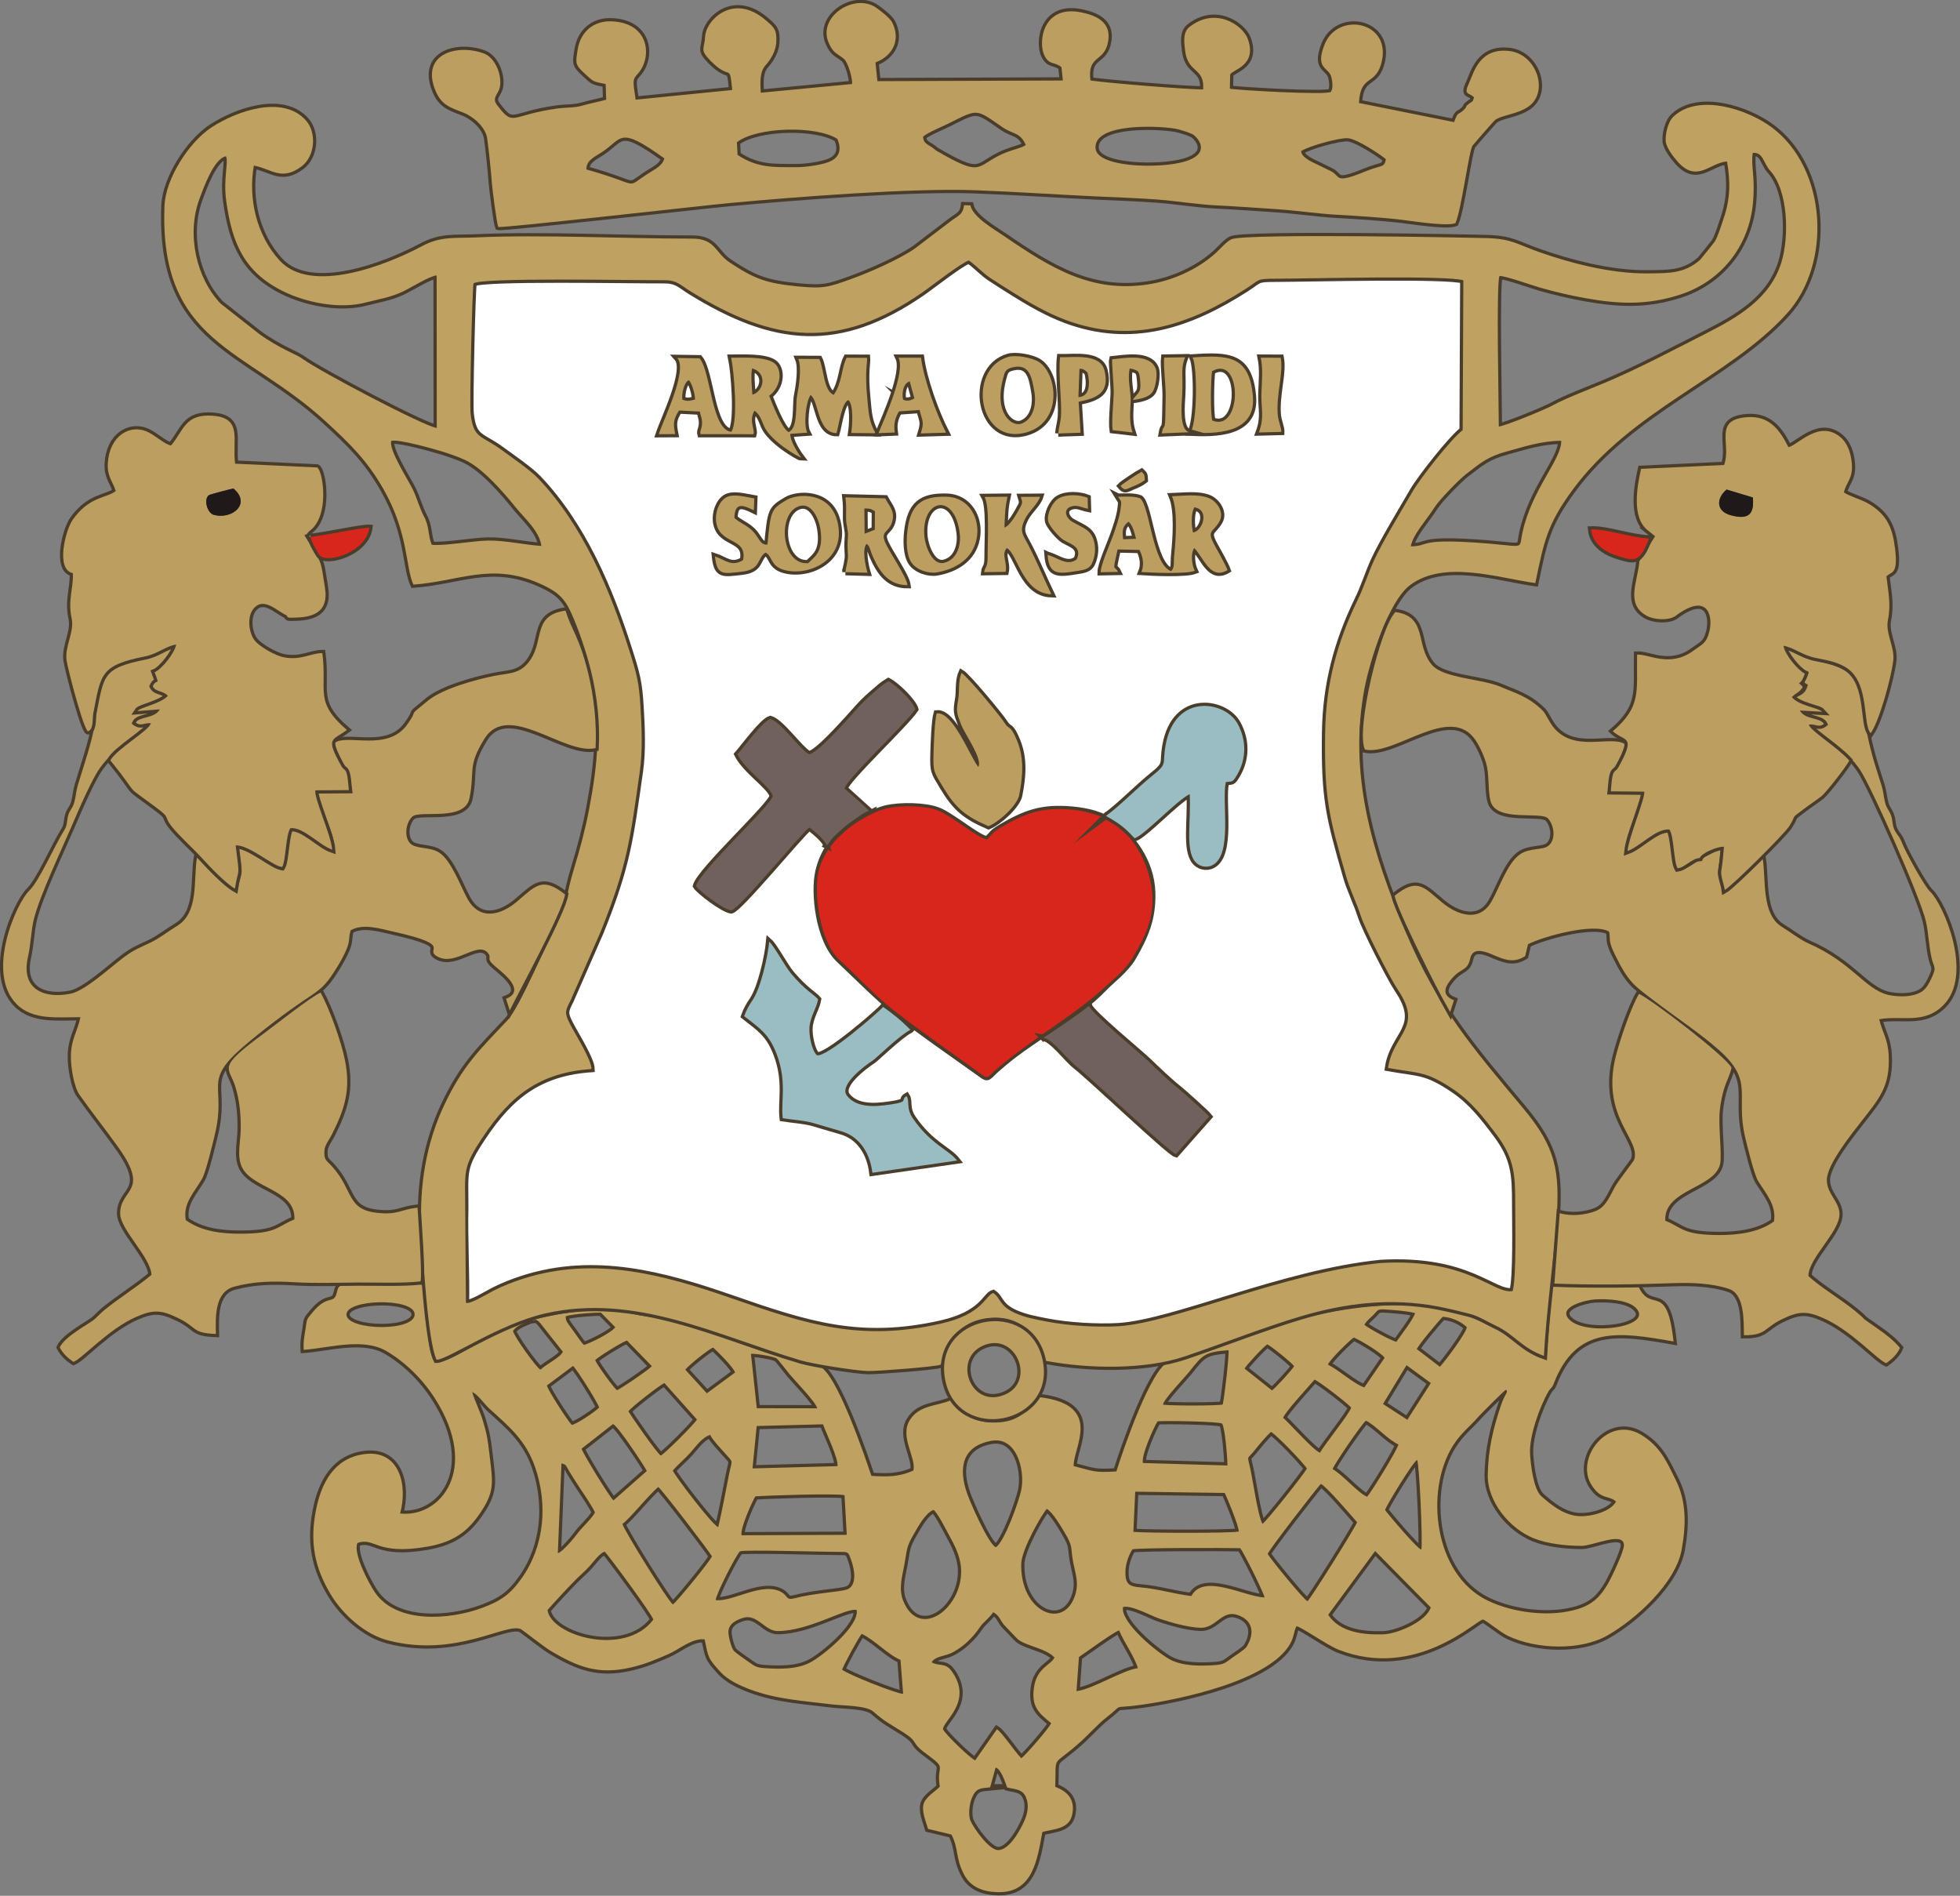 <svg width="600" height="580.26" version="1.1" viewBox="0 0 562.5 543.994" xmlns="http://www.w3.org/2000/svg">
 <rect x="0" y="0" width="562.5" height="543.994" fill="#808080" stroke="none"/>
 <g transform="translate(140.438,-382.722)">
  <g transform="matrix(1.739,0,0,1.739,-593.208,-467.83)">
   <path d="m412.49 537.418c-13.694 9.416-24.355 8.284-38.123-0.212-1.848-1.141-2.26-1.893-4.558-1.871-4.903 0.037-30.317-0.485-31.304 0.538-0.199 0.39-0.671 19.715-0.494 21.394 0.442 4.292 1.776 3.622 5.067 6.037 1.649 1.207 4.778 3.358 6.096 4.742 7.436 7.833 11.852 18.368 15.077 28.528 1.193 3.747 1.575 5.176 1.804 9.181 0.206 3.46 0.376 7.208-0.11 10.646-1.62 11.404-2.083 15.55-6.478 26.475l-4.955 11.316c-0.913 1.782-1.025 2.054-0.075 3.909 0.876 1.708 3.505 5.816 3.534 7.399-8.555 0.596-13.325 4.33-17.933 11.228-3.401 5.095-2.908 5.559-2.908 11.662l0.117 15.681c0.64 0.331 3.652-1.539 4.587-2.011 1.553-0.788 3.218-1.435 4.874-1.965 11.772-3.755 23.118-0.677 34.323 3.217 12.545 4.366 21.268 7.208 34.609 4.204 6.987-1.576 7.275-4.625 8.637-5.052 1.259 0.839 0.957 2.1 3.571 3.285 1.686 0.766 3.424 1.068 5.22 1.421 3.563 0.699 8.318 0.979 11.926 0.773 9.369-0.631 26.98-8.786 43.239-10.433 14.526-0.817 18.539 5.175 21.764 4.638 0.64-2.26 0.427-11.477 0.427-14.363 0-4.785-0.111-7.489-3.1-11.479-2.076-2.768-4.138-5.441-7.075-7.421-4.579-3.1-5.646-2.636-10.814-3.563 0.869-5.735 5.882-6.596 1.597-12.935-1.303-1.936-5.418-10.057-6.052-12.037-0.744-2.304-1.841-4.455-2.452-6.605-2.864-9.991-3.628-12.891-3.474-23.787 0.11-7.892 1.965-14.872 5.382-21.888 1.046-2.15 1.685-4.285 2.642-6.412 1.296-2.886 4.765-8.614 6.495-11.589 1.215-2.084 6.324-8.599 8.179-9.99l0.11-24.723c-2.687-0.869-25.142-0.286-31.143-0.264-3.07 8e-3 -2.384 0.146-4.792 1.685-9.299 5.956-18.826 9.174-29.7 5.118-2.923-1.09-5.838-2.755-8.474-4.404-1.325-0.832-2.635-1.656-3.924-2.503-5.137-4.734-6.007-1.281-11.338 2.43z" fill="#fff" stroke-width=".258" style="paint-order:fill markers stroke"/>
   <g transform="matrix(7.362,0,0,-7.362,423.765,784.027)">
    <path d="m0 0 0.122 0.442c0.115-0.015 0.217-0.328 0.259-0.444 0.166-0.045 0.337-0.029 0.418-0.211 0.077-0.172 0.045-0.359-0.027-0.526-0.09-0.209-0.337-0.667-0.594-0.668-0.195-1e-3 -0.536 0.476-0.614 0.647-0.061 0.131-0.03 0.385 0.025 0.517 0.094 0.227 0.185 0.221 0.411 0.243zm-3.318 2.638c0.04 0.113 0.366 0.72 0.439 0.802 0.275-0.126 0.611-0.482 0.87-0.583l0.059-0.761c-0.129-9e-3 -1.287 0.455-1.368 0.542zm5.254-0.482 0.055 0.765c0.162 0.108 0.769 0.554 0.9 0.597 0.113-0.273 0.344-0.582 0.421-0.847-0.357-0.048-1-0.467-1.376-0.515zm-0.568-0.717c-0.03-0.092-0.582-0.731-0.67-0.786-0.139 0.137-0.427 0.575-0.546 0.649l-0.488-0.698c-0.112 0.048-0.665 0.581-0.72 0.695-0.012 0.187 0.687 0.619 0.193 1.307-0.141 0.196-0.287 0.101-0.447 0.196 0.061 0.127 0.286 0.141 0.418 0.199 0.26 0.115 0.511 0.359 0.663 0.59 0.072 0.11 0.195 0.185 0.298 0.334 0.149-0.075 0.16-0.204 0.267-0.31 0.058-0.058 0.269-0.285 0.296-0.305 0.19-0.146 0.622-0.196 0.81-0.399-0.073-0.171-0.402-0.224-0.462-0.688-0.054-0.418 0.106-0.556 0.388-0.784zm-4.361 2.537c0.072-0.35-0.765-1.039-1.054-1.184-0.297-0.148-0.663-0.142-0.991-0.122-0.194 0.012-0.234 0.038-0.388 0.15-0.068 0.05-0.29 0.197-0.327 0.249-0.056 0.08-0.125 0.344-0.113 0.441 0.019 0.162 0.168 0.234 0.307 0.283 0.335 0.118 0.498-0.289 0.794-0.29 0.702-3e-3 1.54 0.53 1.772 0.473zm-6.929-1e-3c0.186 0.21 0.422 0.466 0.618 0.665 0.116 0.118 0.215 0.195 0.331 0.325 0.082 0.091 0.222 0.287 0.333 0.318 0.077-0.072 1.074-1.418 1.09-1.525-0.643-0.848-2.299-0.359-2.372 0.217zm12.901 0.068c0.197 0.045 0.611-0.193 0.824-0.265 0.263-0.089 0.636-0.192 0.912-0.202 0.34-0.012 0.477 0.393 0.808 0.294 0.359-0.107 0.421-0.4 0.229-0.714-0.042-0.068-0.232-0.186-0.309-0.24-0.17-0.12-0.183-0.16-0.403-0.176-0.316-0.023-0.719-0.027-1.003 0.123-0.285 0.151-1.126 0.837-1.058 1.18zm4.599-0.176 1.052 1.43 1.247-1.265c-0.102-0.319-0.758-0.595-1.069-0.603-0.436-0.012-0.97 0.042-1.23 0.438zm-13.731 0.33c0.011 0.139 0.443 0.985 0.543 1.092 0.088 0.043 1.837-0.012 2.241-0.012 0.202 1e-3 0.189-3e-3 0.258-0.196 0.068-0.19 0.143-0.575-0.115-0.652-0.164-0.048-0.735-0.08-1.152-0.19-0.203-0.053-0.149 0.045-0.29 0.13-0.424 0.257-1.11-0.223-1.485-0.172zm4.884 2.021c0.09-0.058 0.287-0.457 0.355-0.578 0.121-0.217 0.237-0.453 0.26-0.707 0.078-0.883-0.92-1.663-1.292-0.759-0.112 0.272-0.029 0.537 0.022 0.81 0.065 0.348 0.035 0.388 0.222 0.709 0.095 0.163 0.255 0.46 0.433 0.525zm4.459-0.883c0.178 0.037 2.101 0.033 2.416 0.025 0.075-0.085 0.521-0.983 0.546-1.104-0.435 0.01-1.367 0.553-1.641 0.032-0.369 0.041-0.736 0.16-1.146 0.194-0.244 0.02-0.335 0.071-0.333 0.341 2e-3 0.175 0.064 0.368 0.158 0.512zm-1.919 0.906c0.13-0.077 0.304-0.371 0.388-0.511 0.216-0.36 0.134-0.333 0.205-0.696 0.055-0.281 0.134-0.467 0.032-0.754-0.271-0.767-1.229-0.33-1.199 0.735 9e-3 0.322 0.469 1.12 0.574 1.226zm-6.532 0.281c0.294 0.021 1.792 0.07 1.997 0.026l0.05-0.889-2.357-9e-3c-0.047 0.138 0.266 0.82 0.31 0.872zm8.513 0.105 2.006-0.029c0.065-0.125 0.319-0.752 0.316-0.864-0.166-0.042-2.114-0.034-2.363-8e-3zm-11.495-0.723c0.152 0.101 0.605 0.669 0.804 0.827 0.078-0.051 1.106-1.394 1.203-1.552-0.03-0.096-0.781-1.013-0.875-1.08-0.106 0.066-1.105 1.676-1.132 1.805zm15.357-1.732c-0.081 0.032-0.82 0.932-0.893 1.061 0.041 0.106 1.056 1.418 1.193 1.569 0.14-0.074 0.672-0.701 0.812-0.859-0.037-0.116-1.039-1.714-1.112-1.771zm-16.805 1.075 0.082 2.014c0.126-0.031 0.091-0.051 0.215-0.243 0.061-0.096 0.118-0.191 0.18-0.284 0.084-0.125 0.308-0.455 0.355-0.573-0.055-0.12-0.293-0.339-0.384-0.461-0.083-0.113-0.332-0.415-0.448-0.453zm18.544 0.969c0.025 0.095 0.622 1.075 0.718 1.123 0.051-0.084 0.13-1.842 0.095-2.01-0.086 9e-3 -0.758 0.807-0.813 0.887zm-8.727-0.835c-0.168 0.08-0.571 1-0.643 1.209-0.198 0.569-0.112 1.053 0.537 1.176 0.574 0.109 0.762-0.646 0.681-1.084-0.046-0.248-0.382-1.189-0.575-1.301zm6.169 2.586c0.117-0.056 0.749-0.716 0.806-0.822-0.07-0.13-0.91-1.191-0.997-1.239-0.095 0.159-0.21 0.934-0.259 1.174-0.085 0.418-0.106 0.224 0.113 0.51 0.073 0.095 0.249 0.299 0.337 0.377zm-11.622-0.819 0.094 0.951 1.486 0.038c0.075-0.207 0.347-0.762 0.325-0.938zm-0.768-1.316c-0.128 0.038-0.995 1.18-1.018 1.268 0.099 0.122 0.272 0.265 0.389 0.396 0.125 0.139 0.262 0.345 0.448 0.404 0.057-0.118 0.224-0.289 0.317-0.396 0.219-0.25 0.177-0.129 0.105-0.494-0.076-0.387-0.151-0.795-0.241-1.178zm9.849 2.372c0.182 0.016 1.349-2e-3 1.446-0.051 0.067-0.099 0.12-0.778 0.12-0.939l-1.893 0.055c-0.054 0.138 0.238 0.802 0.327 0.935zm-12.913-0.614 0.706 0.553c0.128-0.064 0.728-0.981 0.757-1.053l-0.747-0.658c-0.078 0.057-0.684 1.048-0.716 1.158zm17.611-1.076c-0.177 0.057-0.554 0.498-0.775 0.618 0.033 0.111 0.662 1.027 0.748 1.087 0.231-0.118 0.471-0.413 0.728-0.535-0.043-0.151-0.583-1.026-0.701-1.17zm-16.561 1.915c0.079 0.103 0.687 0.575 0.807 0.633l0.73-0.818c-0.059-0.105-0.715-0.76-0.812-0.809-0.096 0.069-0.639 0.848-0.725 0.994zm15.502-0.929c-0.145 0.053-0.661 0.636-0.825 0.784 0.044 0.128 0.576 0.705 0.704 0.854 0.1-0.036 0.747-0.533 0.822-0.627-0.044-0.145-0.578-0.799-0.701-1.011zm-19.004 1.358c0.112-0.033 0.279-0.274 0.383-0.368 0.446-0.404 0.821-0.71 1.03-1.319 0.283-0.827 0.21-1.758-0.301-2.481-0.26-0.368-0.468-0.511-0.889-0.668-0.714-0.266-1.917-0.366-2.403 0.348-0.143 0.21-0.496 0.88-0.392 1.107 0.394 0.139 0.411-0.283 1.562-0.083 0.493 0.086 0.836 0.265 1.129 0.669 0.402 0.553 0.345 0.746 0.269 1.396-0.038 0.325-0.053 0.44-0.147 0.755-0.065 0.217-0.19 0.465-0.241 0.644zm23.173 0.054c0.063-0.065-0.013-0.055-0.115-0.362-0.173-0.517-0.28-0.968-0.292-1.541-0.012-0.604 0.487-1.206 1.029-1.427 0.312-0.126 0.741-0.17 1.075-0.17 0.261 1e-3 0.942 0.334 0.949 0.016 3e-3 -0.137-0.278-0.726-0.36-0.866-0.167-0.288-0.344-0.462-0.669-0.564-0.613-0.193-1.455-0.09-2.03 0.19-1.2 0.583-1.41 2.454-0.777 3.465 0.185 0.294 0.362 0.411 0.576 0.656 0.059 0.067 0.584 0.592 0.614 0.603zm-20.912 0.533c0.097-0.091 0.547-0.81 0.586-0.934-0.102-0.099-0.488-0.362-0.614-0.389-0.105 0.111-0.519 0.752-0.559 0.884zm18.702-1.207-0.545 0.354 0.527 0.869 0.545-0.4zm-16.185 1.122c0.065 0.093 0.52 0.458 0.623 0.497 0.119-0.106 0.447-0.435 0.493-0.559l-0.633-0.467zm12.536 0.025c0.048 0.087 0.435 0.501 0.51 0.543 0.088-0.039 0.557-0.419 0.602-0.489-0.052-0.087-0.409-0.479-0.496-0.543zm-14.557 0.191c0.079 0.08 0.607 0.408 0.713 0.438l0.558-0.575c-0.06-0.071-0.697-0.51-0.784-0.538-0.084 0.068-0.457 0.586-0.487 0.675zm12.729-0.999c5e-3 0.11 0.492 0.615 0.596 0.747 0.302 0.381 0.344 0.431 0.873 0.474 0.016-0.135-0.093-1.058-0.13-1.217-0.12-0.032-1.195-0.029-1.339-4e-3zm-8.363 0.673c0.122-0.146 0.579-0.615 0.613-0.755l-1.356 2e-3 -0.131 1.219c0.097 0.011 0.505-0.057 0.578-0.105 0.03-0.02 0.254-0.31 0.296-0.361zm12.06 0.224c0.032 0.101 0.505 0.565 0.58 0.607 0.134-0.051 0.628-0.348 0.691-0.454l-0.455-0.664c-0.241 0.084-0.559 0.382-0.816 0.511zm1.992 0.348c0.044 0.102 0.478 0.62 0.581 0.724 0.192-8e-3 0.406-0.102 0.541-0.232-0.014-0.132-0.477-0.752-0.604-0.888zm-19.077 0.737c0.151 0.049 0.623 0.085 0.789 0.08l0.32-0.325c-0.067-0.116-0.551-0.356-0.701-0.399-0.059 0.049-0.176 0.231-0.231 0.306-0.132 0.182-0.188 0.231-0.177 0.338zm23.066 0.377c0.254 0.015 0.737 1e-3 0.925-0.193 0.414-0.426-1.11-0.639-1.491-0.263-0.293 0.288 0.378 0.445 0.566 0.456zm-5.164-0.568c0.05 0.087 0.129 0.15 0.2 0.218 0.097 0.095 0.083 0.133 0.23 0.126 0.19-0.01 0.53-0.034 0.707-0.083-0.039-0.138-0.324-0.505-0.419-0.642-0.106 0.016-0.634 0.305-0.718 0.381zm-22.818 0.219c-0.032 0.359 1.5 0.394 1.528 0.025 0.031-0.404-1.497-0.377-1.528-0.025zm4.101-0.125c0.14 0.01 0.139 0.057 0.246-0.061l0.505-0.639c-0.061-0.13-0.382-0.282-0.504-0.402-0.103 0.061-0.603 0.762-0.615 0.872 0.078 0.099 0.164 0.136 0.276 0.185-0.296-0.08-0.748-0.293-1.025-0.441-0.231-0.124-0.768-0.488-1.01-0.447-0.22 0.381-0.143 1.272-0.281 1.736-0.222 0.032-1.191-0.011-1.557-0.012-0.173 0-0.305 0.049-0.343-0.126-0.075-0.35-0.187-0.037-0.557-0.486-0.142-0.173-0.118-0.132-0.153-0.363-0.028-0.183-0.053-0.278-0.041-0.472 0.569 0.041 1.335 0.282 1.863-0.033 0.432-0.258 0.809-0.634 1.078-1.056 1.022-1.601 0.114-2.682-0.781-2.579 0.177 0.63-0.014 1.446-0.816 1.329-0.664-0.096-0.95-0.645-1.069-1.249-0.14-0.709-0.039-1.277 0.327-1.889 0.27-0.451 0.766-0.899 1.282-1.034 1.528-0.4 2.648 0.402 2.983 0.251 0.035-0.016 0.519-0.398 0.664-0.484 0.614-0.365 1.069-0.544 1.796-0.377 0.319 0.073 0.552 0.172 0.847 0.301 0.252 0.11 0.533 0.364 0.812 0.331 0.086-0.406 0.069-0.418 0.357-0.732 0.17-0.184 0.435-0.305 0.67-0.393 0.598-0.223 1.192-0.252 1.822-0.332 0.237-0.031 0.769-0.02 0.933-0.162 0.273-0.236 0.339-0.254 0.628-0.438 0.106-0.067 0.235-0.143 0.298-0.25 0.077-0.128 0.161-0.183 0.276-0.269 0.478-0.354 0.203-0.209 0.289-0.726-0.088-0.096-0.298-0.217-0.356-0.365-0.065-0.169 0.041-0.402 0.092-0.581l0.525-0.127c0.171-0.338 0.082-0.51 0.281-0.894 0.15-0.291 0.438-0.392 0.766-0.398 0.784-0.014 0.877 0.741 0.991 1.35 0.249 0.067 0.587 0.062 0.663 0.367 0.083 0.337-0.081 0.535-0.374 0.644 0.024 0.768-0.095 0.409 0.589 1.03 0.164 0.149 0.376 0.385 0.547 0.517 0.441 0.341 0.075 0.194 0.777 0.29 0.883 0.121 2.882 0.54 3.352 1.368 0.093 0.165 0.078 0.28 0.143 0.396 0.123-0.025 0.683-0.424 0.939-0.525 1.746-0.69 3.108 0.677 3.24 0.674 0.079-0.021 0.39-0.286 0.561-0.367 0.639-0.302 1.619-0.335 2.225 8e-3 0.643 0.364 1.538 1.179 1.67 1.932 0.094 0.53 0.112 1.059-0.132 1.551-0.213 0.429-0.352 0.759-0.781 1.018-0.738 0.446-1.493-0.53-1.105-1.133 0.213-0.331 0.374-0.215 0.545-0.363-0.123-0.244-0.632-0.363-0.899-0.322-0.31 0.047-0.553 0.246-0.772 0.437-0.179 0.155-0.242 0.71-0.256 0.949-0.024 0.387 0.209 1.048 0.411 1.399 0.058 0.101 0.074 0.062 0.12 0.18 0.504 1.31 1.467 1.158 2.685 0.943-0.148 1.365-0.494 0.616-0.782 1.223l-1.941 9e-3 -0.125-1.633c-0.461 0.089-0.768 0.514-1.149 0.696-0.679 0.326-0.597 0.29-1.377 0.448-0.916 0.186-2.302-0.027-3.201-0.301-0.25-0.076-0.395-0.189-0.66-0.267-0.256-0.075-0.458-0.083-0.725-0.179-0.58-0.21-0.744-0.33-1.344-0.454-0.393-0.081-1.056-2.036-1.185-2.454-0.496-0.031-0.499 1e-3 -0.958 0.12-0.016 0.414 0.681 1.371-0.765 1.544-0.316-0.314-0.446-0.553-0.982-0.568-0.473-0.014-0.724 0.186-1.011 0.498-0.309-0.138-0.7-0.098-0.917-0.447-0.229-0.368 0.149-0.843 0.083-1.127-0.327-0.148-0.598-0.141-0.942-0.12-0.122 0.361-0.802 2.395-1.193 2.462-1.372 0.237-2.488 0.917-3.932 1.125-0.22 0.031-0.4 0.105-0.61 0.115-0.742 0.037-1.23-0.056-1.931-0.221z" fill="none" stroke="#4a3d2b" stroke-miterlimit="22.926" stroke-width=".145"/>
    <path d="m0 0 0.122 0.442c0.115-0.015 0.217-0.328 0.259-0.444 0.166-0.045 0.337-0.029 0.418-0.211 0.077-0.172 0.045-0.359-0.027-0.526-0.09-0.209-0.337-0.667-0.594-0.668-0.195-1e-3 -0.536 0.476-0.614 0.647-0.061 0.131-0.03 0.385 0.025 0.517 0.094 0.227 0.185 0.221 0.411 0.243m-3.318 2.638c0.04 0.113 0.366 0.72 0.439 0.802 0.275-0.126 0.611-0.482 0.87-0.583l0.059-0.761c-0.129-9e-3 -1.287 0.455-1.368 0.542m5.254-0.482 0.055 0.765c0.162 0.108 0.769 0.554 0.9 0.597 0.113-0.273 0.344-0.582 0.421-0.847-0.357-0.048-1-0.467-1.376-0.515m-0.568-0.717c-0.03-0.092-0.582-0.731-0.67-0.786-0.139 0.137-0.427 0.575-0.546 0.649l-0.488-0.698c-0.112 0.048-0.665 0.581-0.72 0.695-0.012 0.187 0.687 0.619 0.193 1.307-0.141 0.196-0.287 0.101-0.447 0.196 0.061 0.127 0.286 0.141 0.418 0.199 0.26 0.115 0.511 0.359 0.663 0.59 0.072 0.11 0.195 0.185 0.298 0.334 0.149-0.075 0.16-0.204 0.267-0.31 0.058-0.058 0.269-0.285 0.296-0.305 0.19-0.146 0.622-0.196 0.81-0.399-0.073-0.171-0.402-0.224-0.462-0.688-0.054-0.418 0.106-0.556 0.388-0.784m-4.361 2.537c0.072-0.35-0.765-1.039-1.054-1.184-0.297-0.148-0.663-0.142-0.991-0.122-0.194 0.012-0.234 0.038-0.388 0.15-0.068 0.05-0.29 0.197-0.327 0.249-0.056 0.08-0.125 0.344-0.113 0.441 0.019 0.162 0.168 0.234 0.307 0.283 0.335 0.118 0.498-0.289 0.794-0.29 0.702-3e-3 1.54 0.53 1.772 0.473m-6.929-1e-3c0.186 0.21 0.422 0.466 0.618 0.665 0.116 0.118 0.215 0.195 0.331 0.325 0.082 0.091 0.222 0.287 0.333 0.318 0.077-0.072 1.074-1.418 1.09-1.525-0.643-0.848-2.299-0.359-2.372 0.217m12.901 0.068c0.197 0.045 0.611-0.193 0.824-0.265 0.263-0.089 0.636-0.192 0.912-0.202 0.34-0.012 0.477 0.393 0.808 0.294 0.359-0.107 0.421-0.4 0.229-0.714-0.042-0.068-0.232-0.186-0.309-0.24-0.17-0.12-0.183-0.16-0.403-0.176-0.316-0.023-0.719-0.027-1.003 0.123-0.285 0.151-1.126 0.837-1.058 1.18m4.599-0.176 1.052 1.43 1.247-1.265c-0.102-0.319-0.758-0.595-1.069-0.603-0.436-0.012-0.97 0.042-1.23 0.438m-13.731 0.33c0.011 0.139 0.443 0.985 0.543 1.092 0.088 0.043 1.837-0.012 2.241-0.012 0.202 1e-3 0.189-3e-3 0.258-0.196 0.068-0.19 0.143-0.575-0.115-0.652-0.164-0.048-0.735-0.08-1.152-0.19-0.203-0.053-0.149 0.045-0.29 0.13-0.424 0.257-1.11-0.223-1.485-0.172m4.884 2.021c0.09-0.058 0.287-0.457 0.355-0.578 0.121-0.217 0.237-0.453 0.26-0.707 0.078-0.883-0.92-1.663-1.292-0.759-0.112 0.272-0.029 0.537 0.022 0.81 0.065 0.348 0.035 0.388 0.222 0.709 0.095 0.163 0.255 0.46 0.433 0.525m4.459-0.883c0.178 0.037 2.101 0.033 2.416 0.025 0.075-0.085 0.521-0.983 0.546-1.104-0.435 0.01-1.367 0.553-1.641 0.032-0.369 0.041-0.736 0.16-1.146 0.194-0.244 0.02-0.335 0.071-0.333 0.341 2e-3 0.175 0.064 0.368 0.158 0.512m-1.919 0.906c0.13-0.077 0.304-0.371 0.388-0.511 0.216-0.36 0.134-0.333 0.205-0.696 0.055-0.281 0.134-0.467 0.032-0.754-0.271-0.767-1.229-0.33-1.199 0.735 9e-3 0.322 0.469 1.12 0.574 1.226m-6.532 0.281c0.294 0.021 1.792 0.07 1.997 0.026l0.05-0.889-2.357-9e-3c-0.047 0.138 0.266 0.82 0.31 0.872m8.513 0.105 2.006-0.029c0.065-0.125 0.319-0.752 0.316-0.864-0.166-0.042-2.114-0.034-2.363-8e-3zm-11.495-0.723c0.152 0.101 0.605 0.669 0.804 0.827 0.078-0.051 1.106-1.394 1.203-1.552-0.03-0.096-0.781-1.013-0.875-1.08-0.106 0.066-1.105 1.676-1.132 1.805m15.357-1.732c-0.081 0.032-0.82 0.932-0.893 1.061 0.041 0.106 1.056 1.418 1.193 1.569 0.14-0.074 0.672-0.701 0.812-0.859-0.037-0.116-1.039-1.714-1.112-1.771m-16.805 1.075 0.082 2.014c0.126-0.031 0.091-0.051 0.215-0.243 0.061-0.096 0.118-0.191 0.18-0.284 0.084-0.125 0.308-0.455 0.355-0.573-0.055-0.12-0.293-0.339-0.384-0.461-0.083-0.113-0.332-0.415-0.448-0.453m18.544 0.969c0.025 0.095 0.622 1.075 0.718 1.123 0.051-0.084 0.13-1.842 0.095-2.01-0.086 9e-3 -0.758 0.807-0.813 0.887m-8.727-0.835c-0.168 0.08-0.571 1-0.643 1.209-0.198 0.569-0.112 1.053 0.537 1.176 0.574 0.109 0.762-0.646 0.681-1.084-0.046-0.248-0.382-1.189-0.575-1.301m6.169 2.586c0.117-0.056 0.749-0.716 0.806-0.822-0.07-0.13-0.91-1.191-0.997-1.239-0.095 0.159-0.21 0.934-0.259 1.174-0.085 0.418-0.106 0.224 0.113 0.51 0.073 0.095 0.249 0.299 0.337 0.377m-11.622-0.819 0.094 0.951 1.486 0.038c0.075-0.207 0.347-0.762 0.325-0.938zm-0.768-1.316c-0.128 0.038-0.995 1.18-1.018 1.268 0.099 0.122 0.272 0.265 0.389 0.396 0.125 0.139 0.262 0.345 0.448 0.404 0.057-0.118 0.224-0.289 0.317-0.396 0.219-0.25 0.177-0.129 0.105-0.494-0.076-0.387-0.151-0.795-0.241-1.178m9.849 2.372c0.182 0.016 1.349-2e-3 1.446-0.051 0.067-0.099 0.12-0.778 0.12-0.939l-1.893 0.055c-0.054 0.138 0.238 0.802 0.327 0.935m-12.913-0.614 0.706 0.553c0.128-0.064 0.728-0.981 0.757-1.053l-0.747-0.658c-0.078 0.057-0.684 1.048-0.716 1.158m17.611-1.076c-0.177 0.057-0.554 0.498-0.775 0.618 0.033 0.111 0.662 1.027 0.748 1.087 0.231-0.118 0.471-0.413 0.728-0.535-0.043-0.151-0.583-1.026-0.701-1.17m-16.561 1.915c0.079 0.103 0.687 0.575 0.807 0.633l0.73-0.818c-0.059-0.105-0.715-0.76-0.812-0.809-0.096 0.069-0.639 0.848-0.725 0.994m15.502-0.929c-0.145 0.053-0.661 0.636-0.825 0.784 0.044 0.128 0.576 0.705 0.704 0.854 0.1-0.036 0.747-0.533 0.822-0.627-0.044-0.145-0.578-0.799-0.701-1.011m-19.004 1.358c0.112-0.033 0.279-0.274 0.383-0.368 0.446-0.404 0.821-0.71 1.03-1.319 0.283-0.827 0.21-1.758-0.301-2.481-0.26-0.368-0.468-0.511-0.889-0.668-0.714-0.266-1.917-0.366-2.403 0.348-0.143 0.21-0.496 0.88-0.392 1.107 0.394 0.139 0.411-0.283 1.562-0.083 0.493 0.086 0.836 0.265 1.129 0.669 0.402 0.553 0.345 0.746 0.269 1.396-0.038 0.325-0.053 0.44-0.147 0.755-0.065 0.217-0.19 0.465-0.241 0.644m23.173 0.054c0.063-0.065-0.013-0.055-0.115-0.362-0.173-0.517-0.28-0.968-0.292-1.541-0.012-0.604 0.487-1.206 1.029-1.427 0.312-0.126 0.741-0.17 1.075-0.17 0.261 1e-3 0.942 0.334 0.949 0.016 3e-3 -0.137-0.278-0.726-0.36-0.866-0.167-0.288-0.344-0.462-0.669-0.564-0.613-0.193-1.455-0.09-2.03 0.19-1.2 0.583-1.41 2.454-0.777 3.465 0.185 0.294 0.362 0.411 0.576 0.656 0.059 0.067 0.584 0.592 0.614 0.603m-20.912 0.533c0.097-0.091 0.547-0.81 0.586-0.934-0.102-0.099-0.488-0.362-0.614-0.389-0.105 0.111-0.519 0.752-0.559 0.884zm18.702-1.207-0.545 0.354 0.527 0.869 0.545-0.4zm-16.185 1.122c0.065 0.093 0.52 0.458 0.623 0.497 0.119-0.106 0.447-0.435 0.493-0.559l-0.633-0.467zm12.536 0.025c0.048 0.087 0.435 0.501 0.51 0.543 0.088-0.039 0.557-0.419 0.602-0.489-0.052-0.087-0.409-0.479-0.496-0.543zm-14.557 0.191c0.079 0.08 0.607 0.408 0.713 0.438l0.558-0.575c-0.06-0.071-0.697-0.51-0.784-0.538-0.084 0.068-0.457 0.586-0.487 0.675m12.729-0.999c5e-3 0.11 0.492 0.615 0.596 0.747 0.302 0.381 0.344 0.431 0.873 0.474 0.016-0.135-0.093-1.058-0.13-1.217-0.12-0.032-1.195-0.029-1.339-4e-3m-8.363 0.673c0.122-0.146 0.579-0.615 0.613-0.755l-1.356 2e-3 -0.131 1.219c0.097 0.011 0.505-0.057 0.578-0.105 0.03-0.02 0.254-0.31 0.296-0.361m12.06 0.224c0.032 0.101 0.505 0.565 0.58 0.607 0.134-0.051 0.628-0.348 0.691-0.454l-0.455-0.664c-0.241 0.084-0.559 0.382-0.816 0.511m1.992 0.348c0.044 0.102 0.478 0.62 0.581 0.724 0.192-8e-3 0.406-0.102 0.541-0.232-0.014-0.132-0.477-0.752-0.604-0.888zm-19.077 0.737c0.151 0.049 0.623 0.085 0.789 0.08l0.32-0.325c-0.067-0.116-0.551-0.356-0.701-0.399-0.059 0.049-0.176 0.231-0.231 0.306-0.132 0.182-0.188 0.231-0.177 0.338m23.066 0.377c0.254 0.015 0.737 1e-3 0.925-0.193 0.414-0.426-1.11-0.639-1.491-0.263-0.293 0.288 0.378 0.445 0.566 0.456m-5.164-0.568c0.05 0.087 0.129 0.15 0.2 0.218 0.097 0.095 0.083 0.133 0.23 0.126 0.19-0.01 0.53-0.034 0.707-0.083-0.039-0.138-0.324-0.505-0.419-0.642-0.106 0.016-0.634 0.305-0.718 0.381m-22.818 0.219c-0.032 0.359 1.5 0.394 1.528 0.025 0.031-0.404-1.497-0.377-1.528-0.025m4.101-0.125c0.14 0.01 0.139 0.057 0.246-0.061l0.505-0.639c-0.061-0.13-0.382-0.282-0.504-0.402-0.103 0.061-0.603 0.762-0.615 0.872 0.078 0.099 0.164 0.136 0.276 0.185-0.296-0.08-0.748-0.293-1.025-0.441-0.231-0.124-0.768-0.488-1.01-0.447-0.22 0.381-0.143 1.272-0.281 1.736-0.222 0.032-1.191-0.011-1.557-0.012-0.173 0-0.305 0.049-0.343-0.126-0.075-0.35-0.187-0.037-0.557-0.486-0.142-0.173-0.118-0.132-0.153-0.363-0.028-0.183-0.053-0.278-0.041-0.472 0.569 0.041 1.335 0.282 1.863-0.033 0.432-0.258 0.809-0.634 1.078-1.056 1.022-1.601 0.114-2.682-0.781-2.579 0.177 0.63-0.014 1.446-0.816 1.329-0.664-0.096-0.95-0.645-1.069-1.249-0.14-0.709-0.039-1.277 0.327-1.889 0.27-0.451 0.766-0.899 1.282-1.034 1.528-0.4 2.648 0.402 2.983 0.251 0.035-0.016 0.519-0.398 0.664-0.484 0.614-0.365 1.069-0.544 1.796-0.377 0.319 0.073 0.552 0.172 0.847 0.301 0.252 0.11 0.533 0.364 0.812 0.331 0.086-0.406 0.069-0.418 0.357-0.732 0.17-0.184 0.435-0.305 0.67-0.393 0.598-0.223 1.192-0.252 1.822-0.332 0.237-0.031 0.769-0.02 0.933-0.162 0.273-0.236 0.339-0.254 0.628-0.438 0.106-0.067 0.235-0.143 0.298-0.25 0.077-0.128 0.161-0.183 0.276-0.269 0.478-0.354 0.203-0.209 0.289-0.726-0.088-0.096-0.298-0.217-0.356-0.365-0.065-0.169 0.041-0.402 0.092-0.581l0.525-0.127c0.171-0.338 0.082-0.51 0.281-0.894 0.15-0.291 0.438-0.392 0.766-0.398 0.784-0.014 0.877 0.741 0.991 1.35 0.249 0.067 0.587 0.062 0.663 0.367 0.083 0.337-0.081 0.535-0.374 0.644 0.024 0.768-0.095 0.409 0.589 1.03 0.164 0.149 0.376 0.385 0.547 0.517 0.441 0.341 0.075 0.194 0.777 0.29 0.883 0.121 2.882 0.54 3.352 1.368 0.093 0.165 0.078 0.28 0.143 0.396 0.123-0.025 0.683-0.424 0.939-0.525 1.746-0.69 3.108 0.677 3.24 0.674 0.079-0.021 0.39-0.286 0.561-0.367 0.639-0.302 1.619-0.335 2.225 8e-3 0.643 0.364 1.538 1.179 1.67 1.932 0.094 0.53 0.112 1.059-0.132 1.551-0.213 0.429-0.352 0.759-0.781 1.018-0.738 0.446-1.493-0.53-1.105-1.133 0.213-0.331 0.374-0.215 0.545-0.363-0.123-0.244-0.632-0.363-0.899-0.322-0.31 0.047-0.553 0.246-0.772 0.437-0.179 0.155-0.242 0.71-0.256 0.949-0.024 0.387 0.209 1.048 0.411 1.399 0.058 0.101 0.074 0.062 0.12 0.18 0.504 1.31 1.467 1.158 2.685 0.943-0.148 1.365-0.494 0.616-0.782 1.223l-1.941 9e-3 -0.125-1.633c-0.461 0.089-0.768 0.514-1.149 0.696-0.679 0.326-0.597 0.29-1.377 0.448-0.916 0.186-2.302-0.027-3.201-0.301-0.897-0.339-1.961-0.663-2.729-0.9-0.393-0.081-1.056-2.036-1.185-2.454-0.496-0.031-0.499 1e-3 -0.958 0.12-0.016 0.414 0.681 1.371-0.765 1.544-0.316-0.314-0.446-0.553-0.982-0.568-0.473-0.014-0.724 0.186-1.011 0.498-0.309-0.138-0.7-0.098-0.917-0.447-0.229-0.368 0.149-0.843 0.083-1.127-0.327-0.148-0.598-0.141-0.942-0.12-0.122 0.361-0.802 2.395-1.193 2.462-1.372 0.237-2.488 0.917-3.932 1.125-0.22 0.031-0.4 0.105-0.61 0.115-0.742 0.037-1.23-0.056-1.931-0.221" fill="#bfa161"/>
   </g>
   <g transform="matrix(7.362,0,0,-7.362,493.188,579.258)">
    <path d="m0 0c0.051 0.273 0.328 0.556 0.543 0.89 0.099 0.154 0.539 0.61 0.694 0.728 0.333 0.255 0.479 0.391 0.913 0.509 0.413 0.113 0.78 0.236 1.222 0.24 0.016-0.412-0.656-1.076-0.87-2.063-0.09-0.416 0.109-0.291-1.103-0.216-1.243 0.077-0.978-0.083-1.399-0.088zm-22.853 2.365c0.169 0.041 0.932-0.175 1.137-0.238 0.166-0.052 0.361-0.119 0.519-0.192 0.393-0.183 0.865-0.729 1.129-1.057 0.195-0.244 0.536-0.532 0.579-0.869-0.386 0.026-0.813 0.127-1.197 0.121-0.328-5e-3 -0.997-0.125-1.261-0.094-0.091 0.217-0.045 0.395-0.178 0.643-0.09 0.168-0.151 0.392-0.239 0.581-0.099 0.211-0.562 0.92-0.489 1.105zm1.656-17.188c0 0.829-0.067 0.892 0.395 1.584 0.626 0.937 1.274 1.444 2.436 1.525-4e-3 0.215-0.361 0.773-0.48 1.005-0.129 0.252-0.114 0.289 0.01 0.531l0.673 1.537c0.597 1.484 0.66 2.047 0.88 3.596 0.066 0.467 0.043 0.976 0.015 1.446-0.031 0.544-0.083 0.738-0.245 1.247-0.438 1.38-1.038 2.811-2.048 3.875-0.179 0.188-0.604 0.48-0.828 0.644-0.447 0.328-0.628 0.237-0.688 0.82-0.024 0.228 0.04 2.853 0.067 2.906 0.134 0.139 3.586 0.068 4.252 0.073 0.312 3e-3 0.368-0.099 0.619-0.254 1.87-1.154 3.318-1.308 5.178-0.029 0.2 0.137 0.896 0.684 1.055 0.725 0.17-0.119 0.309-0.28 0.485-0.395 0.175-0.115 0.353-0.227 0.533-0.34 0.358-0.224 0.754-0.45 1.151-0.598 1.477-0.551 2.771-0.114 4.034 0.695 0.327 0.209 0.234 0.228 0.651 0.229 0.815 3e-3 3.865 0.082 4.23-0.036l-0.015-3.358c-0.252-0.189-0.946-1.074-1.111-1.357-0.235-0.404-0.706-1.182-0.882-1.574-0.13-0.289-0.217-0.579-0.359-0.871-0.464-0.953-0.716-1.901-0.731-2.973-0.021-1.48 0.083-1.874 0.472-3.231 0.083-0.292 0.232-0.584 0.333-0.897 0.086-0.269 0.645-1.372 0.822-1.635 0.582-0.861-0.099-0.978-0.217-1.757 0.702-0.126 0.847-0.063 1.469-0.484 0.399-0.269 0.679-0.632 0.961-1.008 0.406-0.542 0.421-0.909 0.421-1.559 0-0.392 0.029-1.644-0.058-1.951-0.438-0.073-0.983 0.741-2.956 0.63-2.208-0.224-4.6-1.331-5.873-1.417-0.49-0.028-1.136 0.01-1.62 0.105-0.244 0.048-0.48 0.089-0.709 0.193-0.355 0.161-0.314 0.332-0.485 0.446-0.185-0.058-0.224-0.472-1.173-0.686-1.812-0.408-2.997-0.022-4.701 0.571-1.522 0.529-3.063 0.947-4.662 0.437-0.225-0.072-0.451-0.16-0.662-0.267-0.127-0.064-0.536-0.318-0.623-0.273 0.016 0.531-0.034 1.461-0.016 2.13zm28.863 23.642c0.236 0.02 0.234-0.226 0.391-0.4 0.412-0.456 0.423-1.489 0.253-2.046-0.252-0.828-0.992-1.247-1.72-1.616-0.726-0.369-1.491-0.776-2.242-1.091-0.306-0.128-0.901-0.357-1.162-0.503-0.166-0.094-1.049-0.455-1.213-0.478 1e-3 0.439-0.062 3.2 0.015 3.374 0.104 0.016 0.747-0.214 0.91-0.26 0.329-0.093 0.66-0.171 0.996-0.232 0.764-0.138 1.393-0.167 2.143 0.075 0.928 0.3 1.543 1.09 1.633 2.049 0.056 0.609-0.051 0.817-4e-3 1.128zm-29.503-2.747 3e-3 -3.418c-0.269 0.028-2.622 1.266-3.015 1.553-0.144 0.105-0.509 0.223-0.971 0.558l-0.857 0.674c-0.545 0.566-0.773 1.551-0.478 2.346 0.092 0.249 0.322 0.903 0.594 0.959 0.067-0.121-0.063-0.495 7e-3 -1 0.132-0.966 0.414-1.599 1.273-2.025 0.524-0.26 1.277-0.405 1.846-0.255 0.302 0.079 0.553 0.111 0.842 0.248 0.161 0.076 0.626 0.362 0.756 0.36zm28.926 2.553c0.08-0.463 0.075-0.834-0.078-1.281-0.047-0.14-0.124-0.394-0.197-0.514-0.01-0.017-0.319-0.4-0.33-0.41-0.355-0.308-0.694-0.296-1.153-0.302-0.444-6e-3 -0.897 0.058-1.329 0.153-0.379 0.084-0.757 0.196-1.123 0.325-0.483 0.169-0.615 0.296-1.153 0.312-0.527 0.015-5.263 0.106-5.726-0.018-0.11-0.03-0.284-0.238-0.387-0.329-0.408-0.363-0.973-0.613-1.521-0.693-1.259-0.186-2.163 0.371-3.202 1.082-0.224 0.153-0.707 0.428-0.762 0.693l-0.143 3e-3c-0.023-0.218-0.144-0.239-0.306-0.364l-0.79-0.603c-0.354-0.245-1.007-0.533-1.423-0.683-0.514-0.186-0.628-0.224-1.189-0.171-0.736 0.07-0.998 0.176-1.545 0.538-0.331 0.219-0.318 0.535-0.838 0.534-1.554-1e-3 -3.352 0.095-4.859 0.027-0.473-0.021-0.778 0.031-1.202-0.196-0.8-0.429-2.488-1.088-3.189-0.322-0.518 0.566-0.709 1.379-0.579 2.129 0.394-0.072 0.626-0.36 1.077-0.013 0.293 0.225 0.334 0.745 0.096 1.018-0.519 0.594-1.568 0.211-2.117-0.146-0.507-0.33-1.035-1.151-1.059-1.761-0.12-3.092 1.818-3.18 3.617-4.835 0.539-0.496 0.926-0.87 1.295-1.52 0.565-0.996 0.487-1.744 0.669-2.135 1.016 0.071 1.741 0.504 2.818 0.028 0.482-0.213 0.604-0.368 0.797-0.846 0.176-0.433 0.291-0.815 0.388-1.272 0.216-1.022 0.129-1.929-0.065-2.945-0.084-0.443-0.201-0.879-0.332-1.309-0.214-0.706-0.065-0.492-0.394-1.217-0.197-0.434-0.842-1.929-1.104-2.205-0.639-0.675-0.999-1.017-1.413-1.889-0.411-0.864-0.564-1.822-0.516-2.772 0.027-0.538 0.141-2.557 0.34-2.947 0.255 3e-3 1.397 0.805 2.447 1.041 2.017 0.454 3.834-0.495 5.712-1.054 0.275-0.082 1.216-0.23 1.506-0.24 0.179-6e-3 1.509 0.094 1.627 0.141 0.087 0.058 0.15 0.981 1.131 1.052 0.686 0.05 1.033-0.393 1.233-0.964 0.942-0.178 2.222-0.206 3.134 0.105 0.903 0.308 1.774 0.652 2.578 0.891 1.013 0.301 2.026 0.422 3.076 0.223 0.234-0.045 0.476-0.104 0.707-0.163 0.217-0.055 0.4-0.179 0.602-0.273 0.399-0.187 0.574-0.495 1.069-0.672 0.054 1.005 0.204 2.001 0.279 3.004 0.086 1.139-0.011 1.667-0.738 2.538-1.154 1.381-1.926 2.269-2.643 3.967-0.745 1.763-1.29 3.531-0.916 5.469 0.114 0.59 0.532 1.934 1.017 2.297 0.763 0.57 1.957 0.165 2.808 0.046 0.191 0.913 0.258 1.302 0.828 2.079 1.329 1.813 3.503 2.521 4.808 3.958 1.024 1.127 0.898 3.254-0.33 4.173-0.545 0.409-1.645 0.772-2.205 0.248-0.127-0.118-0.189-0.387-0.177-0.555 0.011-0.145 0.175-0.354 0.273-0.464 0.433-0.484 0.733-4e-3 1.101 9e-3z" fill="none" stroke="#4a3d2b" stroke-miterlimit="22.926" stroke-width=".145"/>
    <path d="m0 0c0.051 0.273 0.328 0.556 0.543 0.89 0.099 0.154 0.539 0.61 0.694 0.728 0.333 0.255 0.479 0.391 0.913 0.509 0.413 0.113 0.78 0.236 1.222 0.24 0.016-0.412-0.656-1.076-0.87-2.063-0.09-0.416 0.109-0.291-1.103-0.216-1.243 0.077-0.978-0.083-1.399-0.088m-22.853 2.365c0.169 0.041 0.932-0.175 1.137-0.238 0.166-0.052 0.361-0.119 0.519-0.192 0.393-0.183 0.865-0.729 1.129-1.057 0.195-0.244 0.536-0.532 0.579-0.869-0.386 0.026-0.813 0.127-1.197 0.121-0.328-5e-3 -0.997-0.125-1.261-0.094-0.091 0.217-0.045 0.395-0.178 0.643-0.09 0.168-0.151 0.392-0.239 0.581-0.099 0.211-0.562 0.92-0.489 1.105m1.656-17.188c0 0.829-0.067 0.892 0.395 1.584 0.626 0.937 1.274 1.444 2.436 1.525-4e-3 0.215-0.361 0.773-0.48 1.005-0.129 0.252-0.114 0.289 0.01 0.531l0.673 1.537c0.597 1.484 0.66 2.047 0.88 3.596 0.066 0.467 0.043 0.976 0.015 1.446-0.031 0.544-0.083 0.738-0.245 1.247-0.438 1.38-1.038 2.811-2.048 3.875-0.179 0.188-0.604 0.48-0.828 0.644-0.447 0.328-0.628 0.237-0.688 0.82-0.024 0.228 0.04 2.853 0.067 2.906 0.134 0.139 3.586 0.068 4.252 0.073 0.312 3e-3 0.368-0.099 0.619-0.254 1.87-1.154 3.318-1.308 5.178-0.029 0.2 0.137 0.896 0.684 1.055 0.725 0.17-0.119 0.309-0.28 0.485-0.395 0.175-0.115 0.353-0.227 0.533-0.34 0.358-0.224 0.754-0.45 1.151-0.598 1.477-0.551 2.771-0.114 4.034 0.695 0.327 0.209 0.234 0.228 0.651 0.229 0.815 3e-3 3.865 0.082 4.23-0.036l-0.015-3.358c-0.252-0.189-0.946-1.074-1.111-1.357-0.235-0.404-0.706-1.182-0.882-1.574-0.13-0.289-0.217-0.579-0.359-0.871-0.464-0.953-0.716-1.901-0.731-2.973-0.021-1.48 0.083-1.874 0.472-3.231 0.083-0.292 0.232-0.584 0.333-0.897 0.086-0.269 0.645-1.372 0.822-1.635 0.582-0.861-0.099-0.978-0.217-1.757 0.702-0.126 0.847-0.063 1.469-0.484 0.399-0.269 0.679-0.632 0.961-1.008 0.406-0.542 0.421-0.909 0.421-1.559 0-0.392 0.029-1.644-0.058-1.951-0.438-0.073-0.983 0.741-2.956 0.63-2.208-0.224-4.6-1.331-5.873-1.417-0.49-0.028-1.136 0.01-1.62 0.105-0.244 0.048-0.48 0.089-0.709 0.193-0.355 0.161-0.314 0.332-0.485 0.446-0.185-0.058-0.224-0.472-1.173-0.686-1.812-0.408-2.997-0.022-4.701 0.571-1.522 0.529-3.063 0.947-4.662 0.437-0.225-0.072-0.451-0.16-0.662-0.267-0.127-0.064-0.536-0.318-0.623-0.273m28.847 25.772c0.236 0.02 0.234-0.226 0.391-0.4 0.412-0.456 0.423-1.489 0.253-2.046-0.252-0.828-0.992-1.247-1.72-1.616-0.726-0.369-1.491-0.776-2.242-1.091-0.306-0.128-0.901-0.357-1.162-0.503-0.166-0.094-1.049-0.455-1.213-0.478 1e-3 0.439-0.062 3.2 0.015 3.374 0.104 0.016 0.747-0.214 0.91-0.26 0.329-0.093 0.66-0.171 0.996-0.232 0.764-0.138 1.393-0.167 2.143 0.075 0.928 0.3 1.543 1.09 1.633 2.049 0.056 0.609-0.051 0.817-4e-3 1.128m-29.503-2.747 3e-3 -3.418c-0.269 0.028-2.622 1.266-3.015 1.553-0.144 0.105-0.509 0.223-0.971 0.558l-0.857 0.674c-0.545 0.566-0.773 1.551-0.478 2.346 0.092 0.249 0.322 0.903 0.594 0.959 0.067-0.121-0.063-0.495 7e-3 -1 0.132-0.966 0.414-1.599 1.273-2.025 0.524-0.26 1.277-0.405 1.846-0.255 0.302 0.079 0.553 0.111 0.842 0.248 0.161 0.076 0.626 0.362 0.756 0.36m28.926 2.553c0.08-0.463 0.075-0.834-0.078-1.281-0.047-0.14-0.124-0.394-0.197-0.514-0.01-0.017-0.319-0.4-0.33-0.41-0.355-0.308-0.694-0.296-1.153-0.302-0.444-6e-3 -0.897 0.058-1.329 0.153-0.379 0.084-0.757 0.196-1.123 0.325-0.483 0.169-0.615 0.296-1.153 0.312-0.527 0.015-5.263 0.106-5.726-0.018-0.11-0.03-0.284-0.238-0.387-0.329-0.408-0.363-0.973-0.613-1.521-0.693-1.259-0.186-2.163 0.371-3.202 1.082-0.224 0.153-0.707 0.428-0.762 0.693l-0.143 3e-3c-0.023-0.218-0.144-0.239-0.306-0.364l-0.79-0.603c-0.354-0.245-1.007-0.533-1.423-0.683-0.514-0.186-0.628-0.224-1.189-0.171-0.736 0.07-0.998 0.176-1.545 0.538-0.331 0.219-0.318 0.535-0.838 0.534-1.554-1e-3 -3.352 0.095-4.859 0.027-0.473-0.021-0.778 0.031-1.202-0.196-0.8-0.429-2.488-1.088-3.189-0.322-0.518 0.566-0.709 1.379-0.579 2.129 0.394-0.072 0.626-0.36 1.077-0.013 0.293 0.225 0.334 0.745 0.096 1.018-0.519 0.594-1.568 0.211-2.117-0.146-0.507-0.33-1.035-1.151-1.059-1.761-0.12-3.092 1.818-3.18 3.617-4.835 0.539-0.496 0.926-0.87 1.295-1.52 0.565-0.996 0.487-1.744 0.669-2.135 1.016 0.071 1.741 0.504 2.818 0.028 0.482-0.213 0.604-0.368 0.797-0.846 0.176-0.433 0.291-0.815 0.388-1.272 0.216-1.022 0.129-1.929-0.065-2.945-0.084-0.443-0.201-0.879-0.332-1.309-0.214-0.706-0.065-0.492-0.394-1.217-0.197-0.434-0.842-1.929-1.104-2.205-0.639-0.675-0.999-1.017-1.413-1.889-0.411-0.864-0.564-1.822-0.516-2.772 0.027-0.538 0.141-2.557 0.34-2.947 0.255 3e-3 1.397 0.805 2.447 1.041 2.017 0.454 3.834-0.495 5.712-1.054 0.275-0.082 1.216-0.23 1.506-0.24 0.179-6e-3 1.509 0.094 1.627 0.141 0.087 0.058 0.15 0.981 1.131 1.052 0.686 0.05 1.033-0.393 1.233-0.964 0.942-0.178 2.222-0.206 3.134 0.105 0.903 0.308 1.774 0.652 2.578 0.891 1.013 0.301 2.026 0.422 3.076 0.223 0.234-0.045 0.476-0.104 0.707-0.163 0.217-0.055 0.4-0.179 0.602-0.273 0.399-0.187 0.574-0.495 1.069-0.672 0.054 1.005 0.204 2.001 0.279 3.004 0.086 1.139-0.011 1.667-0.738 2.538-1.154 1.381-1.926 2.269-2.643 3.967-0.745 1.763-1.29 3.531-0.916 5.469 0.114 0.59 0.532 1.934 1.017 2.297 0.763 0.57 1.957 0.165 2.808 0.046 0.191 0.913 0.258 1.302 0.828 2.079 1.329 1.813 3.503 2.521 4.808 3.958 1.024 1.127 0.898 3.254-0.33 4.173-0.545 0.409-1.645 0.772-2.205 0.248-0.127-0.118-0.189-0.387-0.177-0.555 0.011-0.145 0.175-0.354 0.273-0.464 0.433-0.484 0.733-4e-3 1.101 9e-3" fill="#bfa161"/>
   </g>
   <g transform="matrix(7.362,0,0,-7.362,285.425,599.831)">
    <path d="m0 0c0.279 0.173 0.263 0.21 0.45 0.504-0.26-0.09-0.329-0.182-0.626-0.24-0.947-0.186-0.959-0.389-1.11-1.478-0.049-0.356-0.268-0.989-0.374-1.346-0.037-0.127-0.043-0.24-0.074-0.365-0.037-0.149-0.102-0.182-0.138-0.299-0.039-0.125-0.014-0.22-0.092-0.344-0.208-0.326-0.562-1.144-0.782-1.351-0.283-0.268-0.987-1.835-0.288-2.544 0.37-0.376 0.942-0.288 1.433-0.296-0.066-0.326-0.211-0.481-0.214-0.882-2e-3 -0.221 0.064-0.673 0.191-0.853 0.283-0.402 0.595-0.792 0.882-1.195 0.709-1 0.022-0.91 0.032-1.476 6e-3 -0.36 0.684-0.973 0.701-1.368-0.313-0.266-0.723-0.517-1.06-0.793-0.08-0.065-0.188-0.184-0.242-0.223-0.16-0.117-0.645-0.376-0.754-0.61 0.068-0.135 0.188-0.247 0.31-0.325 0.2 0.08 0.788 0.742 1.408 1.011 0.39 0.17 0.566 0.152 0.947-0.034 0.42-0.204 0.295-0.333 0.835-0.351-8e-3 0.375-0.033 0.94 0.409 1.06 0.451 0.122 0.88 0.128 1.344 0.1 0.472-0.028 0.946-0.011 1.419-7e-3 0.424 3e-3 1.01-0.021 1.415 0.025 0.043 0.135-0.052 1.407-0.067 1.653-0.391-0.044-0.428-0.163-0.887-0.118-0.711 0.069-0.539 0.502-1.033 1.047-0.121 0.133-0.18 0.127-0.167 0.352 7e-3 0.12 0.111 0.246 0.166 0.356 0.293 0.585 0.425 1.005 0.295 1.664-0.082 0.418-0.343 1.146-0.546 1.519-0.208-0.087-1.026-0.733-1.261-0.906-1.085-0.799-0.795-0.741-0.653-1.195 0.098-0.313 0.129-0.645 0.123-0.972-5e-3 -0.312-0.117-0.683 0.091-0.941 0.316-0.394 1.143-0.447 1.112-1.07-0.41-0.167-0.384-0.317-1.209-0.32-0.429-1e-3 -0.873 0.051-1.226 0.304-0.069 0.378 0.191 0.623 0.362 0.921 0.09 0.157 0.239 0.788 0.289 0.996 0.267 1.105-0.278 1.166 0.603 1.94 0.395 0.346 0.996 0.803 1.441 1.1 0.331 0.22 0.428 0.291 0.647 0.634 0.088 0.138 0.154 0.251 0.226 0.4 0.129 0.268 0.069 0.297 0.127 0.505 0.28 0.16 0.658 0.038 0.958-0.029 1.431-0.321 0.634-0.389 1.012-0.571 0.397-0.191 0.881 0.363 1.106 0.095 0.107-0.128-0.064-0.108 0.164-0.302 0.083-0.07 0.166-0.136 0.247-0.217 0.176-0.174 0.301-0.397-3e-3 -0.51l0.083-0.261c0.232 0.471 1.177 2.195 1.241 2.598-0.517 0.408-0.661 0.193-1.082-0.162-0.367-0.309-0.835-0.426-1.106 0.064-0.159 0.286-0.368 0.878-0.646 1.044-0.216 0.129-0.517 0.067-0.644 0.205-0.135 0.149-0.093 0.466 0.055 0.596 0.173 0.152 1.174-0.121 1.28 0.413 0.124 0.619-0.055 0.699 0.333 1.328 0.531 0.861 1.798-0.375 2.493-0.207 0.03 0.55-0.038 1.169-0.171 1.703-0.199 0.802-0.355 0.908-0.502 1.379-0.783-0.11-0.441-0.718-0.854-1.19-0.203-0.233-0.443-0.214-0.739-0.273-0.424-0.084-1.165-0.287-1.491-0.556-0.517-0.426-0.164-0.117-0.469-0.54-0.44-0.612-1.345-0.197-1.619-0.405-7e-3 -0.078 0.168-0.446 0.218-0.519 0.159-0.232 0.136-0.299 0.166-0.597l-0.76-7e-3c8e-3 -0.335 0.419-0.913 0.368-1.344-0.304 0.049-0.712 0.524-0.97 0.497-0.048-0.315-0.073-0.605-0.17-0.896-0.266 0.06-0.674 0.423-1.009 0.508 0.013-0.098 0.073-0.492 0.067-0.541-0.012-0.102-0.092-0.389-0.134-0.451-0.266 0.127-0.716 0.73-0.867 0.773-0.082-0.493 0.052-1.227-0.448-1.529-0.199-0.12-0.398-0.28-0.606-0.378-0.266-0.126-0.367-0.157-0.611-0.343-0.319-0.244-0.849-0.732-1.167-0.796-0.603-0.121-1.117 0.105-0.957 0.816 0.063 0.278 0.07 0.592 0.132 0.848 0.13 0.532 0.62 1.558 0.844 2.081 0.14 0.325 0.452 1.061 0.645 1.323 0.391 0.533 0.883 0.758 1.003 0.921-0.105-8e-3 -0.401-4e-3 -0.236 0.163 0.01 0.01 0.29 0.12 0.326 0.135-0.144 0-0.205-0.034-0.326 0.028 0.017 0.148 0.335 0.193 0.335 0.193 0.111 0.037 0.235 0.089 0.32 0.169-0.23 0.094-0.24 0.072-0.307 0.226l0.127 0.144c-0.034 0.078-0.056 0.036-0.084 0.185z" fill="none" stroke="#4a3d2b" stroke-miterlimit="22.926" stroke-width=".145"/>
    <path d="m0 0c0.279 0.173 0.263 0.21 0.45 0.504-0.26-0.09-0.329-0.182-0.626-0.24-0.947-0.186-0.959-0.389-1.11-1.478-0.049-0.356-0.268-0.989-0.374-1.346-0.037-0.127-0.043-0.24-0.074-0.365-0.037-0.149-0.102-0.182-0.138-0.299-0.039-0.125-0.014-0.22-0.092-0.344-0.208-0.326-0.562-1.144-0.782-1.351-0.283-0.268-0.987-1.835-0.288-2.544 0.37-0.376 0.942-0.288 1.433-0.296-0.066-0.326-0.211-0.481-0.214-0.882-2e-3 -0.221 0.064-0.673 0.191-0.853 0.283-0.402 0.595-0.792 0.882-1.195 0.709-1 0.022-0.91 0.032-1.476 6e-3 -0.36 0.684-0.973 0.701-1.368-0.313-0.266-0.723-0.517-1.06-0.793-0.08-0.065-0.188-0.184-0.242-0.223-0.16-0.117-0.645-0.376-0.754-0.61 0.068-0.135 0.188-0.247 0.31-0.325 0.2 0.08 0.788 0.742 1.408 1.011 0.39 0.17 0.566 0.152 0.947-0.034 0.42-0.204 0.295-0.333 0.835-0.351-8e-3 0.375-0.033 0.94 0.409 1.06 0.451 0.122 0.88 0.128 1.344 0.1 0.472-0.028 0.946-0.011 1.419-7e-3 0.424 3e-3 1.01-0.021 1.415 0.025 0.043 0.135-0.052 1.407-0.067 1.653-0.391-0.044-0.428-0.163-0.887-0.118-0.711 0.069-0.539 0.502-1.033 1.047-0.121 0.133-0.18 0.127-0.167 0.352 7e-3 0.12 0.111 0.246 0.166 0.356 0.293 0.585 0.425 1.005 0.295 1.664-0.082 0.418-0.343 1.146-0.546 1.519-0.208-0.087-1.026-0.733-1.261-0.906-1.085-0.799-0.795-0.741-0.653-1.195 0.098-0.313 0.129-0.645 0.123-0.972-5e-3 -0.312-0.117-0.683 0.091-0.941 0.316-0.394 1.143-0.447 1.112-1.07-0.41-0.167-0.384-0.317-1.209-0.32-0.429-1e-3 -0.873 0.051-1.226 0.304-0.069 0.378 0.191 0.623 0.362 0.921 0.09 0.157 0.239 0.788 0.289 0.996 0.267 1.105-0.278 1.166 0.603 1.94 0.395 0.346 0.996 0.803 1.441 1.1 0.331 0.22 0.428 0.291 0.647 0.634 0.088 0.138 0.154 0.251 0.226 0.4 0.129 0.268 0.069 0.297 0.127 0.505 0.28 0.16 0.658 0.038 0.958-0.029 1.431-0.321 0.634-0.389 1.012-0.571 0.397-0.191 0.881 0.363 1.106 0.095 0.107-0.128-0.064-0.108 0.164-0.302 0.083-0.07 0.166-0.136 0.247-0.217 0.176-0.174 0.301-0.397-3e-3 -0.51l0.083-0.261c0.232 0.471 1.177 2.195 1.241 2.598-0.517 0.408-0.661 0.193-1.082-0.162-0.367-0.309-0.835-0.426-1.106 0.064-0.159 0.286-0.368 0.878-0.646 1.044-0.216 0.129-0.517 0.067-0.644 0.205-0.135 0.149-0.093 0.466 0.055 0.596 0.173 0.152 1.174-0.121 1.28 0.413 0.124 0.619-0.055 0.699 0.333 1.328 0.531 0.861 1.798-0.375 2.493-0.207 0.03 0.55-0.038 1.169-0.171 1.703-0.199 0.802-0.355 0.908-0.502 1.379-0.783-0.11-0.441-0.718-0.854-1.19-0.203-0.233-0.443-0.214-0.739-0.273-0.424-0.084-1.165-0.287-1.491-0.556-0.517-0.426-0.164-0.117-0.469-0.54-0.44-0.612-1.345-0.197-1.619-0.405-7e-3 -0.078 0.168-0.446 0.218-0.519 0.159-0.232 0.136-0.299 0.166-0.597l-0.76-7e-3c8e-3 -0.335 0.419-0.913 0.368-1.344-0.304 0.049-0.712 0.524-0.97 0.497-0.048-0.315-0.073-0.605-0.17-0.896-0.266 0.06-0.674 0.423-1.009 0.508 0.013-0.098 0.073-0.492 0.067-0.541-0.012-0.102-0.092-0.389-0.134-0.451-0.266 0.127-0.716 0.73-0.867 0.773-0.082-0.493 0.052-1.227-0.448-1.529-0.199-0.12-0.398-0.28-0.606-0.378-0.266-0.126-0.367-0.157-0.611-0.343-0.319-0.244-0.849-0.732-1.167-0.796-0.603-0.121-1.117 0.105-0.957 0.816 0.063 0.278 0.07 0.592 0.132 0.848 0.13 0.532 0.62 1.558 0.844 2.081 0.14 0.325 0.452 1.061 0.645 1.323 0.391 0.533 0.883 0.758 1.003 0.921-0.105-8e-3 -0.401-4e-3 -0.236 0.163 0.01 0.01 0.29 0.12 0.326 0.135-0.144 0-0.205-0.034-0.326 0.028 0.017 0.148 0.335 0.193 0.335 0.193 0.111 0.037 0.235 0.089 0.32 0.169-0.23 0.094-0.24 0.072-0.307 0.226l0.127 0.144c-0.034 0.078-0.056 0.036-0.084 0.185" fill="#bd9e61"/>
   </g>
   <g transform="matrix(7.362,0,0,-7.362,540.872,630.673)">
    <path d="m0 0c-0.04-0.108-0.396-0.287-0.532-0.316-0.105 0.319-0.085 0.602-0.178 0.897-0.305-0.01-0.66-0.458-0.96-0.497-0.039 0.462 0.37 1.039 0.365 1.348l-0.762 3e-3c0.021 0.125 0.028 0.242 0.048 0.363 0.032 0.196 0.063 0.129 0.138 0.248 0.049 0.078 0.209 0.434 0.202 0.506-0.319 0.211-1.173-0.222-1.632 0.42-0.058 0.08-0.155 0.276-0.198 0.319-0.332 0.335-0.642 0.408-0.955 0.545-0.412 0.18-1.276 0.188-1.536 0.488-0.388 0.448-0.092 1.083-0.82 1.188-0.337-0.327-0.897-2.647-0.684-3.083 0.682-0.145 1.928 1.062 2.487 0.198 0.103-0.159 0.216-0.41 0.251-0.597 0.046-0.244 0.02-0.559 0.079-0.764 0.135-0.469 1.131-0.214 1.285-0.38 0.138-0.15 0.185-0.467 0.014-0.61-0.131-0.109-0.428-0.042-0.648-0.2-0.283-0.203-0.458-0.755-0.634-1.057-0.273-0.468-0.762-0.302-1.106-0.017-0.409 0.339-0.55 0.566-1.063 0.151 0.04-0.223 0.463-1.089 0.586-1.34 0.21-0.429 0.433-0.874 0.658-1.266l0.085 0.263c-0.316 0.125-0.176 0.339-0.041 0.494 0.207 0.239 0.343 0.155 0.407 0.448 0.066 0.3 0.428 0.109 0.589 0.043 0.237-0.096 0.41-0.14 0.642 5e-3l0.063 0.267c0.355 0.179 1.479 0.485 1.817 0.283 0.03-0.108-2e-3 -0.156 0.039-0.293 0.023-0.08 0.06-0.156 0.096-0.23 0.306-0.622 0.42-0.679 0.879-1.03 0.472-0.361 1.006-0.711 1.444-1.097 0.808-0.714 0.37-0.999 0.591-1.951 0.046-0.198 0.204-0.846 0.293-0.991 0.181-0.29 0.412-0.538 0.355-0.905-0.336-0.247-0.811-0.306-1.227-0.305-0.834 3e-3 -0.82 0.166-1.21 0.321-0.037 0.707 1.122 0.724 1.231 1.281 0.041 0.211-0.043 0.853-0.01 1.182 0.017 0.174 0.054 0.354 0.106 0.521 0.043 0.138 0.138 0.318 0.158 0.447-0.137 0.262-1.758 1.5-2.073 1.655-0.184-0.31-0.441-1.069-0.528-1.43-0.324-1.353 0.59-1.843 0.415-2.298-8e-3 -0.022-0.343-0.457-0.411-0.573-0.115-0.197-0.209-0.466-0.428-0.559-0.243-0.103-0.578-0.13-0.826-0.057l-0.119-1.578c0.876-0.033 1.808-0.021 2.684 0.011 0.389 0.014 0.865-4e-3 1.235-0.132 0.352-0.122 0.323-0.744 0.33-1.036 0.5-5e-3 0.452 0.166 0.852 0.359 0.371 0.179 0.548 0.192 0.925 0.026 0.633-0.278 1.19-0.917 1.409-1.012 0.122 0.08 0.257 0.208 0.31 0.344-0.148 0.174-0.307 0.296-0.503 0.433-0.495 0.345-0.154 0.108-0.505 0.397-0.299 0.247-0.789 0.537-1.044 0.781 8e-3 0.412 0.703 0.985 0.697 1.393-5e-3 0.28-0.29 0.452-0.283 0.767 7e-3 0.341 0.542 1.009 0.779 1.312 0.392 0.503 0.642 0.776 0.607 1.473-0.019 0.375-0.137 0.498-0.213 0.809 0.509 0.093 1.001-0.122 1.436 0.313 0.691 0.69-1e-3 2.268-0.291 2.544-0.137 0.13-0.554 0.89-0.632 1.092-0.061 0.159-0.094 0.156-0.16 0.276-0.064 0.117-0.046 0.232-0.089 0.348-0.042 0.114-0.099 0.149-0.134 0.297-0.03 0.125-0.037 0.24-0.076 0.367-0.068 0.225-0.144 0.437-0.206 0.667-0.432 1.58-4e-3 1.861-1.295 2.14-0.29 0.062-0.349 0.142-0.605 0.235 0.181-0.283 0.199-0.352 0.469-0.512-0.062-0.219-0.161-0.196-0.013-0.269-0.038-0.103-0.046-0.198-0.266-0.279 0.324-0.296 0.633-0.083 0.644-0.392l-0.319 7e-3c0.049-0.025 0.315-0.124 0.328-0.137 0.166-0.171-0.14-0.172-0.239-0.164 0.082-0.111 0.407-0.309 0.541-0.429 0.191-0.172 0.327-0.29 0.476-0.509 0.257-0.377 1.36-2.871 1.481-3.409 0.058-0.261 0.064-0.553 0.128-0.826 0.043-0.182 0.107-0.189 0.024-0.374-0.049-0.112-0.097-0.221-0.182-0.312-0.176-0.188-0.586-0.182-0.82-0.127-0.514 0.123-0.818 0.73-1.773 1.147-0.191 0.083-0.421 0.263-0.607 0.376-0.462 0.282-0.357 1.056-0.429 1.519-0.144-0.039-0.61-0.647-0.867-0.774-0.044 0.057-0.134 0.378-0.137 0.475-1e-3 0.041 0.057 0.419 0.068 0.517-0.164-0.035-0.32-0.185-0.477-0.192z" fill="none" stroke="#4a3d2b" stroke-miterlimit="22.926" stroke-width=".145"/>
    <path d="m0 0c-0.04-0.108-0.396-0.287-0.532-0.316-0.105 0.319-0.085 0.602-0.178 0.897-0.305-0.01-0.66-0.458-0.96-0.497-0.039 0.462 0.37 1.039 0.365 1.348l-0.762 3e-3c0.021 0.125 0.028 0.242 0.048 0.363 0.032 0.196 0.063 0.129 0.138 0.248 0.049 0.078 0.209 0.434 0.202 0.506-0.319 0.211-1.173-0.222-1.632 0.42-0.058 0.08-0.155 0.276-0.198 0.319-0.332 0.335-0.642 0.408-0.955 0.545-0.412 0.18-1.276 0.188-1.536 0.488-0.388 0.448-0.092 1.083-0.82 1.188-0.337-0.327-0.897-2.647-0.684-3.083 0.682-0.145 1.928 1.062 2.487 0.198 0.103-0.159 0.216-0.41 0.251-0.597 0.046-0.244 0.02-0.559 0.079-0.764 0.135-0.469 1.131-0.214 1.285-0.38 0.138-0.15 0.185-0.467 0.014-0.61-0.131-0.109-0.428-0.042-0.648-0.2-0.283-0.203-0.458-0.755-0.634-1.057-0.273-0.468-0.762-0.302-1.106-0.017-0.409 0.339-0.55 0.566-1.063 0.151 0.04-0.223 0.463-1.089 0.586-1.34 0.21-0.429 0.433-0.874 0.658-1.266l0.085 0.263c-0.316 0.125-0.176 0.339-0.041 0.494 0.207 0.239 0.343 0.155 0.407 0.448 0.066 0.3 0.428 0.109 0.589 0.043 0.237-0.096 0.41-0.14 0.642 5e-3l0.063 0.267c0.355 0.179 1.479 0.485 1.817 0.283 0.03-0.108-2e-3 -0.156 0.039-0.293 0.023-0.08 0.06-0.156 0.096-0.23 0.306-0.622 0.42-0.679 0.879-1.03 0.472-0.361 1.006-0.711 1.444-1.097 0.808-0.714 0.37-0.999 0.591-1.951 0.046-0.198 0.204-0.846 0.293-0.991 0.181-0.29 0.412-0.538 0.355-0.905-0.336-0.247-0.811-0.306-1.227-0.305-0.834 3e-3 -0.82 0.166-1.21 0.321-0.037 0.707 1.122 0.724 1.231 1.281 0.041 0.211-0.043 0.853-0.01 1.182 0.017 0.174 0.054 0.354 0.106 0.521 0.043 0.138 0.138 0.318 0.158 0.447-0.137 0.262-1.758 1.5-2.073 1.655-0.184-0.31-0.441-1.069-0.528-1.43-0.324-1.353 0.59-1.843 0.415-2.298-8e-3 -0.022-0.343-0.457-0.411-0.573-0.115-0.197-0.209-0.466-0.428-0.559-0.243-0.103-0.578-0.13-0.826-0.057l-0.119-1.578c0.876-0.033 1.808-0.021 2.684 0.011 0.389 0.014 0.865-4e-3 1.235-0.132 0.352-0.122 0.323-0.744 0.33-1.036 0.5-5e-3 0.452 0.166 0.852 0.359 0.371 0.179 0.548 0.192 0.925 0.026 0.633-0.278 1.19-0.917 1.409-1.012 0.122 0.08 0.257 0.208 0.31 0.344-0.148 0.174-0.307 0.296-0.503 0.433-0.495 0.345-0.154 0.108-0.505 0.397-0.299 0.247-0.789 0.537-1.044 0.781 8e-3 0.412 0.703 0.985 0.697 1.393-5e-3 0.28-0.29 0.452-0.283 0.767 7e-3 0.341 0.542 1.009 0.779 1.312 0.392 0.503 0.642 0.776 0.607 1.473-0.019 0.375-0.137 0.498-0.213 0.809 0.509 0.093 1.001-0.122 1.436 0.313 0.691 0.69-1e-3 2.268-0.291 2.544-0.137 0.13-0.554 0.89-0.632 1.092-0.061 0.159-0.094 0.156-0.16 0.276-0.064 0.117-0.046 0.232-0.089 0.348-0.042 0.114-0.099 0.149-0.134 0.297-0.03 0.125-0.037 0.24-0.076 0.367-0.068 0.225-0.144 0.437-0.206 0.667-0.432 1.58-4e-3 1.861-1.295 2.14-0.29 0.062-0.349 0.142-0.605 0.235 0.181-0.283 0.199-0.352 0.469-0.512-0.062-0.219-0.161-0.196-0.013-0.269-0.038-0.103-0.046-0.198-0.266-0.279 0.324-0.296 0.633-0.083 0.644-0.392l-0.319 7e-3c0.049-0.025 0.315-0.124 0.328-0.137 0.166-0.171-0.14-0.172-0.239-0.164 0.082-0.111 0.407-0.309 0.541-0.429 0.191-0.172 0.327-0.29 0.476-0.509 0.257-0.377 1.36-2.871 1.481-3.409 0.058-0.261 0.064-0.553 0.128-0.826 0.043-0.182 0.107-0.189 0.024-0.374-0.049-0.112-0.097-0.221-0.182-0.312-0.176-0.188-0.586-0.182-0.82-0.127-0.514 0.123-0.818 0.73-1.773 1.147-0.191 0.083-0.421 0.263-0.607 0.376-0.462 0.282-0.357 1.056-0.429 1.519-0.144-0.039-0.61-0.647-0.867-0.774-0.044 0.057-0.134 0.378-0.137 0.475-1e-3 0.041 0.057 0.419 0.068 0.517-0.164-0.035-0.32-0.185-0.477-0.192" fill="#bd9e61"/>
   </g>
   <g transform="matrix(7.362,0,0,-7.362,357.135,517.068)">
    <path d="m0 0c-7e-3 0.201 0.179 0.279 0.335 0.38 0.489 0.315 0.373 0.614 1.412-0.131-0.034-0.157-0.201-0.239-0.334-0.322-0.598-0.373-0.113-0.29-1.413 0.073zm16.021 0.411c0.169 0.114 0.854 0.303 1.046 0.29 0.219-0.015 0.793-0.409 0.856-0.472-0.04-0.199-0.088-0.12-0.459-0.272-0.726-0.297-0.539-0.104-0.786 0.011-0.081 0.037-0.159 0.078-0.239 0.117-0.132 0.066-0.406 0.168-0.418 0.326zm-12.647 0.2c0.45 0.347 1.78 0.378 2.252 0.074 0.109-0.258 0.036-0.437-0.214-0.525-0.18-0.063-0.496-0.108-0.688-0.108-0.524 0-0.882-0.025-1.335 0.274zm8.04-0.144c-0.064 0.612 1.581 0.511 1.87 0.429 0.102-0.03 0.212-0.061 0.304-0.107 0.092-0.047 0.462-0.427-0.188-0.615-0.558-0.161-1.942-0.131-1.986 0.293zm-3.867 0.268c0.093 0.089 0.433 0.226 0.574 0.297 0.664 0.333 0.603 0.332 1.205-0.084 0.24-0.166 0.395-0.107 0.524-0.399-0.096-0.076-0.351-0.107-0.621-0.248-0.498-0.258-0.396-0.451-1.365 0.109-0.078 0.045-0.047 0.041-0.127 0.093-0.106 0.068-0.185 0.093-0.19 0.232zm-1.592 1.18-2.046-0.195c-0.012 0.226-0.03 0.466 0.113 0.623 0.118 0.13 0.223 0.319 0.234 0.501 0.018 0.287-0.047 0.339-0.234 0.5-0.732 0.631-1.344-5e-3 -1.36-0.363-0.014-0.289-0.132-0.287 0.123-0.547 0.456-0.465 0.421-0.022 0.484-0.653l-2.165-0.217c-0.064 0.427-0.074 0.448 0.052 0.586 0.313 0.345 0.279 1.133-0.587 1.17-0.408 0.018-0.701-0.235-0.764-0.63-0.046-0.294-0.066-0.336 0.143-0.527 0.224-0.203 0.177-0.186 0.484-0.248l0.012-0.352c-0.175-0.047-0.363-0.082-0.516-0.127-0.208-0.062-0.362-0.04-0.581-0.07-1.064-0.146-0.965-0.426-1.349 0.077-0.127 0.167 0.023 0.231 0.06 0.396 0.059 0.26-0.096 0.661-0.35 0.758-0.586 0.224-1.429 7e-3 -1.095-0.82 0.131-0.325 0.317-0.383 0.618-0.498 0.233-0.09 0.51-0.327 0.546-0.587 0.043-0.32 0.081-0.694 0.106-1.016 0.011-0.137 0.105-0.876 0.141-0.964 0.095-0.031 4.632 0.485 5.187 0.536 1.485 0.137 4.061 0.339 5.497 0.287 0.906-0.033 1.815-0.097 2.721-0.139 0.455-0.021 0.923-0.036 1.376-0.07 0.45-0.035 0.865-0.108 1.317-0.131 0.457-0.023 0.913-0.055 1.369-0.086 0.441-0.03 0.903-0.1 1.329-0.124 0.459-0.026 0.88-0.052 1.34-0.099 0.284-0.029 1.102-0.17 1.32-0.09 0.133 0.288 0.301 1.61 0.384 1.74 0.013 0.02 0.479 0.552 0.497 0.566 0.147 0.12 0.505 0.13 0.759 0.309 0.461 0.325 0.185 1.168-0.424 1.243-0.679 0.084-0.804-0.49-0.905-0.705-0.141-0.302-4e-3 -0.213 0.107-0.333-0.04-0.124-0.02-0.071-0.104-0.136-0.122-0.093-0.028-0.041-0.114-0.133-0.137-0.145-0.138-0.02-0.228-0.286l-2.134 0.429c0.03 0.626 0.349 0.397 0.49 0.852 0.299 0.965-0.962 1.228-1.264 0.452-0.216-0.556 0.1-0.494 0.156-0.726 0.026-0.106 0.04-0.247-9e-3 -0.327-0.078-0.083-2.181 0.041-2.267 0.07l7e-3 0.316c0.041 0.111 0.617 0.192 0.394 0.802-0.109 0.297-0.714 0.73-1.306 0.265-0.153-0.121-0.12-0.341-0.098-0.529 0.062-0.52 0.439-0.369 0.405-0.872-0.419 4e-3 -2.099 0.14-2.527 0.201-0.077 0.593 0.322 0.39 0.399 0.889 0.065 0.418-0.261 0.569-0.612 0.639-0.854 0.169-0.961-0.662-0.823-0.958 0.107-0.231 0.232-0.144 0.386-0.27l0.032-0.3-4.158-0.015-0.043 0.42c0.391 0.147 0.568 0.506 0.378 0.89-0.053 0.108-0.262 0.267-0.366 0.339-0.486 0.333-1.316-0.205-1.061-0.788 0.107-0.245 0.174-0.222 0.344-0.363 0.09-0.075 0.196-0.446 0.18-0.562z" fill="none" stroke="#4a3d2b" stroke-miterlimit="22.926" stroke-width=".145"/>
    <path d="m0 0c-7e-3 0.201 0.179 0.279 0.335 0.38 0.489 0.315 0.373 0.614 1.412-0.131-0.034-0.157-0.201-0.239-0.334-0.322-0.598-0.373-0.113-0.29-1.413 0.073m16.021 0.411c0.169 0.114 0.854 0.303 1.046 0.29 0.219-0.015 0.793-0.409 0.856-0.472-0.04-0.199-0.088-0.12-0.459-0.272-0.726-0.297-0.539-0.104-0.786 0.011-0.081 0.037-0.159 0.078-0.239 0.117-0.132 0.066-0.406 0.168-0.418 0.326m-12.647 0.2c0.45 0.347 1.78 0.378 2.252 0.074 0.109-0.258 0.036-0.437-0.214-0.525-0.18-0.063-0.496-0.108-0.688-0.108-0.524 0-0.882-0.025-1.335 0.274zm8.04-0.144c-0.064 0.612 1.581 0.511 1.87 0.429 0.102-0.03 0.212-0.061 0.304-0.107 0.092-0.047 0.462-0.427-0.188-0.615-0.558-0.161-1.942-0.131-1.986 0.293m-3.867 0.268c0.093 0.089 0.433 0.226 0.574 0.297 0.664 0.333 0.603 0.332 1.205-0.084 0.24-0.166 0.395-0.107 0.524-0.399-0.096-0.076-0.351-0.107-0.621-0.248-0.498-0.258-0.396-0.451-1.365 0.109-0.078 0.045-0.047 0.041-0.127 0.093-0.106 0.068-0.185 0.093-0.19 0.232m-1.592 1.18-2.046-0.195c-0.012 0.226-0.03 0.466 0.113 0.623 0.118 0.13 0.223 0.319 0.234 0.501 0.018 0.287-0.047 0.339-0.234 0.5-0.732 0.631-1.344-5e-3 -1.36-0.363-0.014-0.289-0.132-0.287 0.123-0.547 0.456-0.465 0.421-0.022 0.484-0.653l-2.165-0.217c-0.064 0.427-0.074 0.448 0.052 0.586 0.313 0.345 0.279 1.133-0.587 1.17-0.408 0.018-0.701-0.235-0.764-0.63-0.046-0.294-0.066-0.336 0.143-0.527 0.224-0.203 0.177-0.186 0.484-0.248l0.012-0.352c-0.175-0.047-0.363-0.082-0.516-0.127-0.208-0.062-0.362-0.04-0.581-0.07-1.064-0.146-0.965-0.426-1.349 0.077-0.127 0.167 0.023 0.231 0.06 0.396 0.059 0.26-0.096 0.661-0.35 0.758-0.586 0.224-1.429 7e-3 -1.095-0.82 0.131-0.325 0.317-0.383 0.618-0.498 0.233-0.09 0.51-0.327 0.546-0.587 0.043-0.32 0.081-0.694 0.106-1.016 0.011-0.137 0.105-0.876 0.141-0.964 0.095-0.031 4.632 0.485 5.187 0.536 1.485 0.137 4.061 0.339 5.497 0.287 0.906-0.033 1.815-0.097 2.721-0.139 0.455-0.021 0.923-0.036 1.376-0.07 0.45-0.035 0.865-0.108 1.317-0.131 0.457-0.023 0.913-0.055 1.369-0.086 0.441-0.03 0.903-0.1 1.329-0.124 0.459-0.026 0.88-0.052 1.34-0.099 0.284-0.029 1.102-0.17 1.32-0.09 0.133 0.288 0.301 1.61 0.384 1.74 0.013 0.02 0.479 0.552 0.497 0.566 0.147 0.12 0.505 0.13 0.759 0.309 0.461 0.325 0.185 1.168-0.424 1.243-0.679 0.084-0.804-0.49-0.905-0.705-0.141-0.302-4e-3 -0.213 0.107-0.333-0.04-0.124-0.02-0.071-0.104-0.136-0.122-0.093-0.028-0.041-0.114-0.133-0.137-0.145-0.138-0.02-0.228-0.286l-2.134 0.429c0.03 0.626 0.349 0.397 0.49 0.852 0.299 0.965-0.962 1.228-1.264 0.452-0.216-0.556 0.1-0.494 0.156-0.726 0.026-0.106 0.04-0.247-9e-3 -0.327-0.078-0.083-2.181 0.041-2.267 0.07l7e-3 0.316c0.041 0.111 0.617 0.192 0.394 0.802-0.109 0.297-0.714 0.73-1.306 0.265-0.153-0.121-0.12-0.341-0.098-0.529 0.062-0.52 0.439-0.369 0.405-0.872-0.419 4e-3 -2.099 0.14-2.527 0.201-0.077 0.593 0.322 0.39 0.399 0.889 0.065 0.418-0.261 0.569-0.612 0.639-0.854 0.169-0.961-0.662-0.823-0.958 0.107-0.231 0.232-0.144 0.386-0.27l0.032-0.3-4.158-0.015-0.043 0.42c0.391 0.147 0.568 0.506 0.378 0.89-0.053 0.108-0.262 0.267-0.366 0.339-0.486 0.333-1.316-0.205-1.061-0.788 0.107-0.245 0.174-0.222 0.344-0.363 0.09-0.075 0.196-0.446 0.18-0.562" fill="#bd9e61"/>
   </g>
   <g transform="matrix(7.362,0,0,-7.362,298.869,569.709)">
    <path d="m0 0c0.406-0.335-0.016-0.696-0.43-0.593-0.168 0.042-0.237 0.373-0.113 0.445 0.035 0.02 0.485 0.137 0.543 0.148zm1.197-2.844c0.023-0.064 0.052-0.052 0.134-0.051 0.413 2e-3 0.821 0.086 0.721 0.685-0.097 0.58-0.05 0.501-0.319 0.941-0.152 0.247-0.168 0.224-0.09 0.241 0.069 0.108 0.141 0.098 0.242 0.282 0.236 0.43 0.1 1.17-7e-3 1.217l-1.838 0.085c-0.071 0.532 0.179 1.027-0.508 1.075-0.624 0.043-0.645-0.339-0.928-0.666-0.147 0.02-0.352 0.231-0.549 0.314-0.375 0.16-0.831-0.096-0.868-0.711-0.018-0.299 0.105-0.394 0.178-0.626-0.211-0.163-0.59-0.115-0.962-0.638-0.166-0.233-0.393-1.129 2e-3 -1.201 7e-3 -0.379-0.117-0.605-0.028-1.019 0.064-0.297-0.159-0.624-0.115-0.933 0.03-0.218 0.43-1.74 0.497-1.583 0.109 0.046 0.08 0.276 0.102 0.394 0.172 0.885 0.157 1.075 1.162 1.275 0.288 0.058 0.444 0.223 0.696 0.267-0.026-0.184-0.327-0.56-0.483-0.622 0.13-0.351 0.045-0.113-0.042-0.316 0.068-0.133 0.221-0.087 0.339-0.213-0.157-0.178-0.629-0.259-0.681-0.342l0.5 0.039c-0.114-0.213-0.461-0.153-0.538-0.298 0.122-0.089 0.189 2e-3 0.337-0.013-0.015-0.149-0.784-0.59-0.907-0.834 0.733-0.902 0.22-0.453 1.05-1.073 0.306-0.229 0.138-0.166 0.317-0.397 0.169-0.218 0.497-0.508 0.692-0.725 0.171-0.189 0.522-0.557 0.733-0.679 0.08 0.527 0.118 0.164 0.016 0.969 0.3 0.023 0.874-0.498 1.044-0.48 0.082 0.134 0.08 0.737 0.184 0.867 0.286 0.032 0.654-0.387 0.935-0.48-0.024 0.33-0.412 1.163-0.376 1.328l0.752 5e-3c-0.014 0.099-0.02 0.237-0.039 0.329-0.037 0.168-0.068 0.096-0.136 0.219-0.355 0.643-0.201 0.553 0.129 0.8-0.744 0.641-0.437 0.875-0.55 1.723-0.287-7e-3 -0.472-0.167-0.861-0.095-0.186 0.035-0.528 0.228-0.646 0.367-0.149 0.177-0.193 0.568-0.013 0.749 0.228 0.229 0.511-0.085 0.722-0.176z" fill="none" stroke="#4a3d2b" stroke-miterlimit="22.926" stroke-width=".145"/>
    <path d="m0 0c0.406-0.335-0.016-0.696-0.43-0.593-0.168 0.042-0.237 0.373-0.113 0.445 0.035 0.02 0.485 0.137 0.543 0.148m1.197-2.844c0.023-0.064 0.052-0.052 0.134-0.051 0.413 2e-3 0.821 0.086 0.721 0.685-0.097 0.58-0.05 0.501-0.319 0.941-0.152 0.247-0.168 0.224-0.09 0.241 0.069 0.108 0.141 0.098 0.242 0.282 0.236 0.43 0.1 1.17-7e-3 1.217l-1.838 0.085c-0.071 0.532 0.179 1.027-0.508 1.075-0.624 0.043-0.645-0.339-0.928-0.666-0.147 0.02-0.352 0.231-0.549 0.314-0.375 0.16-0.831-0.096-0.868-0.711-0.018-0.299 0.105-0.394 0.178-0.626-0.211-0.163-0.59-0.115-0.962-0.638-0.166-0.233-0.393-1.129 2e-3 -1.201 7e-3 -0.379-0.117-0.605-0.028-1.019 0.064-0.297-0.159-0.624-0.115-0.933 0.03-0.218 0.43-1.74 0.497-1.583 0.109 0.046 0.08 0.276 0.102 0.394 0.172 0.885 0.157 1.075 1.162 1.275 0.288 0.058 0.444 0.223 0.696 0.267-0.026-0.184-0.327-0.56-0.483-0.622 0.13-0.351 0.045-0.113-0.042-0.316 0.068-0.133 0.221-0.087 0.339-0.213-0.157-0.178-0.629-0.259-0.681-0.342l0.5 0.039c-0.114-0.213-0.461-0.153-0.538-0.298 0.122-0.089 0.189 2e-3 0.337-0.013-0.015-0.149-0.784-0.59-0.907-0.834 0.733-0.902 0.22-0.453 1.05-1.073 0.306-0.229 0.138-0.166 0.317-0.397 0.169-0.218 0.497-0.508 0.692-0.725 0.171-0.189 0.522-0.557 0.733-0.679 0.08 0.527 0.118 0.164 0.016 0.969 0.3 0.023 0.874-0.498 1.044-0.48 0.082 0.134 0.08 0.737 0.184 0.867 0.286 0.032 0.654-0.387 0.935-0.48-0.024 0.33-0.412 1.163-0.376 1.328l0.752 5e-3c-0.014 0.099-0.02 0.237-0.039 0.329-0.037 0.168-0.068 0.096-0.136 0.219-0.355 0.643-0.201 0.553 0.129 0.8-0.744 0.641-0.437 0.875-0.55 1.723-0.287-7e-3 -0.472-0.167-0.861-0.095-0.186 0.035-0.528 0.228-0.646 0.367-0.149 0.177-0.193 0.568-0.013 0.749 0.228 0.229 0.511-0.085 0.722-0.176" fill="#bd9e61"/>
   </g>
   <g transform="matrix(7.362,0,0,-7.362,549.637,571.196)">
    <path d="m0 0c0.038-0.4-0.123-0.5-0.501-0.395-0.33 0.092-0.317 0.381-0.087 0.573zm-2.343-0.745 0.152-0.123-0.352-0.56c-0.038-0.463-0.319-0.962 0.167-1.225 0.165-0.089 0.495-0.111 0.648 3e-3 0.719 0.535 0.837-3e-3 0.755-0.345-0.067-0.275-0.15-0.286-0.357-0.437-0.532-0.389-0.992-0.075-1.265-0.089-0.013-0.833 0.101-1.161-0.544-1.717 0.257-0.241 0.532-0.074 0.13-0.8-0.068-0.123-0.102-0.054-0.139-0.218-0.021-0.097-0.024-0.226-0.036-0.329l0.749-8e-3c0.032-0.127-0.343-1.01-0.375-1.33 0.289 0.103 0.63 0.503 0.937 0.483 0.104-0.128 0.097-0.71 0.183-0.867 0.133-0.011 0.316 0.216 0.499 0.228 0.046 0.113 0.401 0.261 0.543 0.251-0.014-0.172-0.029-0.362-0.058-0.525-0.024-0.134 0.058-0.297 0.076-0.443 0.17 0.094 1.324 1.245 1.439 1.42 0.187 0.287 7e-3 0.15 0.324 0.388 0.133 0.1 0.281 0.197 0.411 0.298 0.089 0.069 0.588 0.705 0.616 0.797-0.288 0.315-0.895 0.68-0.904 0.804 0.154 0.019 0.218-0.077 0.337 0.015-0.088 0.147-0.424 0.09-0.541 0.3l0.502-0.028c-0.078 0.088-0.527 0.134-0.681 0.329 0.115 0.109 0.16 0.095 0.246 0.227-0.156 0.177-0.067-0.038 0.046 0.298-0.154 0.074-0.457 0.439-0.478 0.626 0.248-0.048 0.419-0.212 0.717-0.272 0.257-0.052 0.526-0.095 0.735-0.251 0.48-0.359 0.318-1.251 0.503-1.437 0.196 0.277 0.465 1.263 0.506 1.633 0.033 0.303-0.181 0.603-0.12 0.906 0.071 0.354 6e-3 0.624-0.034 0.975 0.106 0.116 0.267 0.024 0.194 0.616-0.055 0.455-0.167 0.766-0.61 1.022-0.135 0.079-0.451 0.173-0.538 0.246 0.061 0.241 0.208 0.309 0.178 0.65-0.02 0.222-0.089 0.449-0.258 0.589-0.477 0.396-0.948-0.181-1.163-0.227-0.196 0.396-0.434 0.708-0.923 0.673-0.773-0.054-0.346-0.6-0.518-1.072l-1.862-0.087c-0.088-0.396-0.222-1.103 0.163-1.387z" fill="none" stroke="#4a3d2b" stroke-miterlimit="22.926" stroke-width=".145"/>
    <path d="m0 0c0.038-0.4-0.123-0.5-0.501-0.395-0.33 0.092-0.317 0.381-0.087 0.573zm-2.343-0.745 0.152-0.123-0.352-0.56c-0.038-0.463-0.319-0.962 0.167-1.225 0.165-0.089 0.495-0.111 0.648 3e-3 0.719 0.535 0.837-3e-3 0.755-0.345-0.067-0.275-0.15-0.286-0.357-0.437-0.532-0.389-0.992-0.075-1.265-0.089-0.013-0.833 0.101-1.161-0.544-1.717 0.257-0.241 0.532-0.074 0.13-0.8-0.068-0.123-0.102-0.054-0.139-0.218-0.021-0.097-0.024-0.226-0.036-0.329l0.749-8e-3c0.032-0.127-0.343-1.01-0.375-1.33 0.289 0.103 0.63 0.503 0.937 0.483 0.104-0.128 0.097-0.71 0.183-0.867 0.133-0.011 0.316 0.216 0.499 0.228 0.046 0.113 0.401 0.261 0.543 0.251-0.014-0.172-0.029-0.362-0.058-0.525-0.024-0.134 0.058-0.297 0.076-0.443 0.17 0.094 1.324 1.245 1.439 1.42 0.187 0.287 7e-3 0.15 0.324 0.388 0.133 0.1 0.281 0.197 0.411 0.298 0.089 0.069 0.588 0.705 0.616 0.797-0.288 0.315-0.895 0.68-0.904 0.804 0.154 0.019 0.218-0.077 0.337 0.015-0.088 0.147-0.424 0.09-0.541 0.3l0.502-0.028c-0.078 0.088-0.527 0.134-0.681 0.329 0.115 0.109 0.16 0.095 0.246 0.227-0.156 0.177-0.067-0.038 0.046 0.298-0.154 0.074-0.457 0.439-0.478 0.626 0.248-0.048 0.419-0.212 0.717-0.272 0.257-0.052 0.526-0.095 0.735-0.251 0.48-0.359 0.318-1.251 0.503-1.437 0.196 0.277 0.465 1.263 0.506 1.633 0.033 0.303-0.181 0.603-0.12 0.906 0.071 0.354 6e-3 0.624-0.034 0.975 0.106 0.116 0.267 0.024 0.194 0.616-0.055 0.455-0.167 0.766-0.61 1.022-0.135 0.079-0.451 0.173-0.538 0.246 0.061 0.241 0.208 0.309 0.178 0.65-0.02 0.222-0.089 0.449-0.258 0.589-0.477 0.396-0.948-0.181-1.163-0.227-0.196 0.396-0.434 0.708-0.923 0.673-0.773-0.054-0.346-0.6-0.518-1.072l-1.862-0.087c-0.088-0.396-0.222-1.103 0.163-1.387" fill="#bd9e61"/>
   </g>
   <g transform="matrix(7.362,0,0,-7.362,404.149,623.245)">
    <path d="m0 0c-0.171-0.089-0.971-0.399-1.183-1.315-0.107-0.465-0.002-1.531 0.466-1.973 0.437-0.413 0.848-0.834 1.305-1.204 0.438-0.355 1.295-0.946 1.835-1.333 0.184-0.133 0.163-0.132 0.335 0.039 0.635 0.572 0.941 0.68 1.805 1.337 0.198 0.185 0.17 0.026 0.693 0.563 0.123 0.127 0.451 0.378 0.607 0.646 0.276 0.475 0.453 0.871 0.433 1.467-0.023 0.671-0.441 1.262-0.953 1.6-0.267 0.176-0.648 0.238-0.97 0.255-0.572 0.032-0.928-0.091-1.454-0.4-0.206-0.12-0.174-0.129-0.321-0.275-0.198 0.015-0.787 0.522-1.096 0.645-0.282 0.112-0.848 0.126-1.183 0.045-0.12-0.029-0.208-0.081-0.319-0.097z" fill="none" stroke="#4a3d2b" stroke-miterlimit="22.926" stroke-width=".145"/>
    <path d="m0.319 0.097c0.335 0.081 0.901 0.067 1.183-0.045 0.309-0.123 0.898-0.63 1.096-0.645 0.147 0.146 0.115 0.155 0.321 0.275 0.526 0.309 0.882 0.432 1.454 0.4 0.322-0.017 0.691-0.098 0.97-0.255 0.613-0.346 0.911-1.102 0.953-1.6 0.05-0.595-0.157-0.992-0.433-1.467-0.156-0.268-0.477-0.526-0.607-0.646-0.764-0.703-1.584-1.114-2.498-1.9-0.172-0.171-0.151-0.172-0.335-0.039-0.54 0.387-1.387 0.991-1.835 1.333-0.479 0.366-0.876 0.811-1.305 1.204-0.442 0.405-0.573 1.508-0.466 1.973 0.196 0.818 1.103 1.301 1.502 1.412z" fill="#d9261c"/>
   </g>
   <g transform="matrix(7.362,0,0,-7.362,396.939,628.713)">
    <path d="m-0.018 0.012c0.059 0.07 0.116 0.163 0.191 0.232l0.231 0.208c0.215 0.203 0.416 0.295 0.526 0.338l-0.55 0.498c0.023 0.194 1.368 1.449 1.586 1.779-0.046 0.171-0.425 0.54-0.601 0.628-0.04-0.027-0.092-0.055-0.117-0.074-0.021-0.015-0.097-0.079-0.12-0.099-0.089-0.077-0.153-0.129-0.233-0.203-0.158-0.145-0.268-0.283-0.41-0.437-0.164-0.178-0.693-0.774-0.895-0.826-0.208 0.101-0.628 0.725-0.873 0.792-0.169-0.046-0.6-0.638-0.738-0.792 0.188-0.371 0.733-0.711 0.792-0.929 1e-3 -0.184-1.639-1.687-1.72-2.021 0.083-0.126 0.62-0.532 0.792-0.547 0.197 0.051 1.567 1.73 1.747 1.858 0.105-0.069 0.365-0.293 0.392-0.405z" fill="none" stroke="#4a3d2b" stroke-miterlimit="22.926" stroke-width=".145"/>
    <path d="m-0.018 0.012c0.059 0.07 0.116 0.163 0.191 0.232l0.231 0.208c0.129 0.09 0.411 0.314 0.526 0.338-0.189 0.191-0.349 0.319-0.55 0.498 0.023 0.194 1.368 1.449 1.586 1.779-0.046 0.171-0.425 0.54-0.601 0.628-0.04-0.027-0.092-0.055-0.117-0.074-0.021-0.015-0.097-0.079-0.12-0.099-0.089-0.077-0.153-0.129-0.233-0.203-0.158-0.145-0.268-0.283-0.41-0.437-0.164-0.178-0.693-0.774-0.895-0.826-0.208 0.101-0.628 0.725-0.873 0.792-0.169-0.046-0.6-0.638-0.738-0.792 0.188-0.371 0.733-0.711 0.792-0.929 1e-3 -0.184-1.639-1.687-1.72-2.021 0.083-0.126 0.62-0.532 0.792-0.547 0.197 0.051 1.567 1.73 1.747 1.858 0.105-0.069 0.365-0.293 0.392-0.405" fill="#70615c"/>
   </g>
   <g transform="matrix(7.362,0,0,-7.362,410.607,659.028)">
    <path d="m0 0c-0.169 0.215-0.418 0.363-0.612 0.513-0.096-0.116-1.302-1.163-1.488-1.081-0.116 0.116-0.176 0.456-0.163 0.622 0.021 0.254 0.16 0.425 0.193 0.629-0.081 0.101-0.285 0.196-0.604 0.576-0.14 0.166-0.376 0.614-0.491 0.716-0.031-0.323-0.183-1.026-0.37-1.305-0.083-0.124-0.141-0.222-0.191-0.363 0.351-0.276 0.555-0.396 0.728-0.851 0.236-0.622 0.09-1.071 0.136-1.438 0.204-0.033 0.502-0.051 0.691-0.109 0.267-0.082 0.272-0.078 0.629-0.185 0.412-0.123 0.638-0.496 0.69-0.928l1.898 0.274c-0.192 0.245-0.592 0.363-0.988 0.941-0.163 0.237-0.066 0.381-0.143 0.503-0.151-0.086 0.079-0.126-0.375-0.19-0.193-0.027-0.382-0.049-0.576-0.015-0.152 0.026-0.292 0.091-0.387 0.215-0.182 0.237 0.393 0.669 0.582 0.79 0.063 0.039 0.607 0.571 0.841 0.686z" fill="none" stroke="#4a3d2b" stroke-miterlimit="22.926" stroke-width=".145"/>
    <path d="m0 0c-0.23 0.233-0.416 0.375-0.612 0.513-0.096-0.116-1.302-1.163-1.488-1.081-0.116 0.116-0.176 0.456-0.163 0.622 0.021 0.254 0.16 0.425 0.193 0.629-0.081 0.101-0.285 0.196-0.604 0.576-0.14 0.166-0.376 0.614-0.491 0.716-0.031-0.323-0.183-1.026-0.37-1.305-0.083-0.124-0.141-0.222-0.191-0.363 0.351-0.276 0.555-0.396 0.728-0.851 0.236-0.622 0.09-1.071 0.136-1.438 0.204-0.033 0.502-0.051 0.691-0.109 0.267-0.082 0.272-0.078 0.629-0.185 0.412-0.123 0.638-0.496 0.69-0.928l1.898 0.274c-0.192 0.245-0.592 0.363-0.988 0.941-0.163 0.237-0.066 0.381-0.143 0.503-0.151-0.086 0.079-0.126-0.375-0.19-0.193-0.027-0.382-0.049-0.576-0.015-0.152 0.026-0.292 0.091-0.387 0.215-0.182 0.237 0.393 0.669 0.582 0.79 0.063 0.039 0.607 0.571 0.841 0.686" fill="#99bdc2"/>
   </g>
   <g transform="matrix(7.362,0,0,-7.362,442.885,623.738)">
    <path d="m0 0c0.307-0.172 0.415-0.258 0.641-0.5 0.227 0.071 0.932 0.84 1.236 0.989 0.03-0.618-0.097-1.228 0.112-1.502 0.088-0.117 0.256-0.162 0.397-0.091 0.46 0.236 0.202 1.422 0.301 1.863 0.148 0.022 0.144-0.018 0.247 0.154 0.219 0.365 0.219 0.791 0.011 1.162-0.281 0.501-1.397 0.691-1.609-0.491-0.079-0.439 0.059-0.398-0.298-0.684-0.34-0.273-0.701-0.653-1.038-0.9z" fill="none" stroke="#4a3d2b" stroke-miterlimit="22.926" stroke-width=".145"/>
    <path d="m0 0c0.307-0.172 0.415-0.258 0.641-0.5 0.227 0.071 0.932 0.84 1.236 0.989 0.03-0.618-0.097-1.228 0.112-1.502 0.088-0.117 0.256-0.162 0.397-0.091 0.46 0.236 0.202 1.422 0.301 1.863 0.148 0.022 0.144-0.018 0.247 0.154 0.219 0.365 0.219 0.791 0.011 1.162-0.281 0.501-1.397 0.691-1.609-0.491-0.079-0.439 0.059-0.398-0.298-0.684-0.34-0.273-0.701-0.653-1.038-0.9" fill="#99bdc2"/>
   </g>
   <g transform="matrix(7.362,0,0,-7.362,372.964,555.055)">
    <path d="m0 0c-0.016 0.12 0.031 0.39 0.148 0.438 0.07-0.071 0.142-0.323 0.136-0.436-0.133-0.026-0.141-0.048-0.284-2e-3zm1.571 0.111c-0.011 0.167-0.04 0.435-7e-3 0.591 0.343-0.093 0.275-0.508 7e-3 -0.591zm-1.683 0.824c0.241-0.27-0.306-1.373-0.415-1.708l0.368 2e-3c-0.045 0.227-0.049 0.319 0.084 0.529l0.468-0.024c0.02-0.111 0.056-0.158 0.049-0.28-5e-3 -0.109-0.053-0.151-0.034-0.226l1.188-1e-3c0.032 0.113-0.109 0.308 0.022 0.527 0.118-0.082 0.156-0.206 0.211-0.339 0.14-0.339 0.786-0.71 0.836-0.71-0.084 0.11-0.246 0.366-0.246 0.529l0.383 0.027c-0.089 0.167-0.033 0.699 0.072 0.843 0.191-0.117 0.147-0.85 0.583-0.853 0.049 0.164 0.115 0.682 0.264 0.741 0.125-0.1 0.09-0.573 0.066-0.738l0.547-6e-3c-0.158 0.266-0.158 0.485-0.189 0.799-0.058 0.577 6e-3 0.786-4e-3 0.891l-0.458 2e-3c-0.12-0.239-0.097-0.559-0.288-0.831-0.231 0.083-0.221 0.598-0.325 0.803l-0.47 2e-3c0.081-0.194 0.014-0.621-0.027-0.828-0.041-0.21 0.027-0.723-0.19-0.813-0.145 0.068-0.364 0.632-0.436 0.815 0.288 0.213 0.295 0.619 0.095 0.745-0.215 0.135-0.692 0.107-0.947 0.107 0.066-0.303 0.161-1.439 4e-3 -1.66-0.447 0.038-0.457 1.344-0.712 1.647z" fill="none" stroke="#4a3d2b" stroke-miterlimit="22.926" stroke-width=".145"/>
    <path d="m0 0c-0.016 0.12 0.031 0.39 0.148 0.438 0.07-0.071 0.142-0.323 0.136-0.436-0.133-0.026-0.141-0.048-0.284-2e-3m1.571 0.111c-0.011 0.167-0.04 0.435-7e-3 0.591 0.343-0.093 0.275-0.508 7e-3 -0.591m-1.683 0.824c0.241-0.27-0.306-1.373-0.415-1.708l0.368 2e-3c-0.045 0.227-0.049 0.319 0.084 0.529l0.468-0.024c0.02-0.111 0.056-0.158 0.049-0.28-5e-3 -0.109-0.053-0.151-0.034-0.226l1.188-1e-3c0.032 0.113-0.109 0.308 0.022 0.527 0.118-0.082 0.156-0.206 0.211-0.339 0.14-0.339 0.786-0.71 0.836-0.71-0.084 0.11-0.246 0.366-0.246 0.529l0.383 0.027c-0.089 0.167-0.033 0.699 0.072 0.843 0.191-0.117 0.147-0.85 0.583-0.853 0.049 0.164 0.115 0.682 0.264 0.741 0.125-0.1 0.09-0.573 0.066-0.738l0.547-6e-3c-0.158 0.266-0.158 0.485-0.189 0.799-0.058 0.577 6e-3 0.786-4e-3 0.891l-0.458 2e-3c-0.12-0.239-0.097-0.559-0.288-0.831-0.231 0.083-0.221 0.598-0.325 0.803l-0.47 2e-3c0.081-0.194 0.014-0.621-0.027-0.828-0.041-0.21 0.027-0.723-0.19-0.813-0.145 0.068-0.364 0.632-0.436 0.815 0.288 0.213 0.295 0.619 0.095 0.745-0.215 0.135-0.692 0.107-0.947 0.107 0.066-0.303 0.161-1.439 4e-3 -1.66-0.447 0.038-0.457 1.344-0.712 1.647z" fill="#bd9e61"/>
   </g>
   <g transform="matrix(7.362,0,0,-7.362,432.119,660.234)">
    <path d="m0.062-0.015c0.209-0.037 0.523-0.473 0.718-0.625 0.338-0.263 2.103-1.943 2.251-1.982l0.743 0.841c-0.046 0.062-0.588 0.548-0.677 0.618-0.203 0.158-0.495 0.439-0.687 0.624-0.203 0.195-1.286 1.082-1.327 1.238-0.438-0.348-0.935-0.656-1.021-0.714z" fill="none" stroke="#4a3d2b" stroke-miterlimit="22.926" stroke-width=".145"/>
    <path d="m0.062-0.015c0.209-0.037 0.523-0.473 0.718-0.625 0.338-0.263 2.103-1.943 2.251-1.982l0.743 0.841c-0.046 0.062-0.588 0.548-0.677 0.618-0.203 0.158-0.495 0.439-0.687 0.624-0.203 0.195-1.286 1.082-1.327 1.238-0.332-0.259-0.749-0.531-1.021-0.714" fill="#70615c"/>
   </g>
   <g transform="matrix(7.362,0,0,-7.362,421.818,615.659)">
    <path d="m0 0c-0.182 0.214-0.561 1.245-0.933 1.201-0.048-0.165-0.065-0.692-0.071-0.89-0.013-0.42 9e-3 -0.421 0.207-0.751 0.289-0.483 0.505-0.661 1.025-0.887 0.223 0.088 0.64 0.457 0.687 0.695 0.08 0.405 0.118 0.812-0.043 1.21-0.157 0.389-0.178 0.24-0.278 0.402-0.092 0.15-0.84 1.051-0.97 1.127-0.08-0.181-0.042-0.402-0.076-0.596-0.048-0.271-0.03-0.31 0.065-0.558 0.085-0.22 0.489-0.771 0.387-0.953z" fill="none" stroke="#4a3d2b" stroke-miterlimit="22.926" stroke-width=".145"/>
    <path d="m0 0c-0.182 0.214-0.561 1.245-0.933 1.201-0.048-0.165-0.065-0.692-0.071-0.89-0.013-0.42 9e-3 -0.421 0.207-0.751 0.289-0.483 0.505-0.661 1.025-0.887 0.223 0.088 0.64 0.457 0.687 0.695 0.08 0.405 0.118 0.812-0.043 1.21-0.157 0.389-0.178 0.24-0.278 0.402-0.092 0.15-0.84 1.051-0.97 1.127-0.08-0.181-0.042-0.402-0.076-0.596-0.048-0.271-0.03-0.31 0.065-0.558 0.085-0.22 0.489-0.771 0.387-0.953" fill="#bd9e61"/>
   </g>
   <g transform="matrix(7.362,0,0,-7.362,423.113,710.946)">
    <path d="m0 0c0.72 0.234 1.137-0.919 0.333-1.156-0.732-0.216-1.094 0.909-0.333 1.156zm-0.92-0.788c0.274-1.439 2.484-1.005 2.187 0.429-0.295 1.422-2.462 1.009-2.187-0.429z" fill="none" stroke="#4a3d2b" stroke-miterlimit="22.926" stroke-width=".145"/>
    <path d="m0 0c0.72 0.234 1.137-0.919 0.333-1.156-0.732-0.216-1.094 0.909-0.333 1.156m-0.92-0.788c0.274-1.439 2.484-1.005 2.187 0.429-0.295 1.422-2.462 1.009-2.187-0.429" fill="#bd9e61"/>
   </g>
   <g transform="matrix(7.362,0,0,-7.362,445.719,578.09)">
    <path d="m0 0c-0.023 0.181-0.021 0.287 0.118 0.394 0.096-0.07 0.137-0.257 0.171-0.383zm1.565 0.153c-0.037 0.173-0.046 0.409 0.028 0.564 0.359-0.053 0.186-0.544-0.028-0.564zm-1.679 0.801c0.076-0.123 0.08-0.081 0.06-0.25-0.024-0.206-0.109-0.442-0.178-0.636-0.065-0.182-0.272-0.641-0.272-0.806l0.388 7e-3c-0.08 0.168-0.134-0.055-9e-3 0.504l0.492-0.011c0.077-0.157 0.109-0.328 0.042-0.495 0.244-0.017 0.996-0.049 1.195 0.026-0.068 0.144-0.094 0.396-0.011 0.51 0.216-0.213 0.356-0.725 0.746-0.494-0.042 0.119-0.222 0.435-0.292 0.563-0.184 0.338-0.032 0.275 0.113 0.532 0.114 0.202-0.063 0.456-0.253 0.525-0.244 0.089-0.556 0.044-0.813 0.036 0.133-0.312 0.088-0.943 0.052-1.305-0.021-0.203 0.015-0.293-0.072-0.375-0.419 0.154-0.474 1.443-0.691 1.632-0.137 0.055-0.345 0.038-0.497 0.037z" fill="none" stroke="#4a3d2b" stroke-miterlimit="22.926" stroke-width=".145"/>
    <path d="m0 0c-0.023 0.181-0.021 0.287 0.118 0.394 0.096-0.07 0.137-0.257 0.171-0.383zm1.565 0.153c-0.037 0.173-0.046 0.409 0.028 0.564 0.359-0.053 0.186-0.544-0.028-0.564m-1.679 0.801c0.076-0.123 0.08-0.081 0.06-0.25-0.024-0.206-0.109-0.442-0.178-0.636-0.065-0.182-0.272-0.641-0.272-0.806l0.388 7e-3c-0.08 0.168-0.134-0.055-9e-3 0.504l0.492-0.011c0.077-0.157 0.109-0.328 0.042-0.495 0.244-0.017 0.996-0.049 1.195 0.026-0.068 0.144-0.094 0.396-0.011 0.51 0.216-0.213 0.356-0.725 0.746-0.494-0.043 0.119-0.222 0.435-0.292 0.563-0.184 0.338-0.032 0.275 0.113 0.532 0.114 0.202-0.063 0.456-0.253 0.525-0.244 0.089-0.556 0.044-0.813 0.036 0.133-0.312 0.088-0.943 0.052-1.305-0.021-0.203 0.015-0.293-0.072-0.375-0.419 0.154-0.474 1.443-0.691 1.632-0.137 0.055-0.345 0.038-0.497 0.037" fill="#bd9e61"/>
   </g>
   <g transform="matrix(7.362,0,0,-7.362,393.744,582.03)">
    <path d="m0 0c-0.591-0.054-0.706 1.075-0.227 1.269 0.298 0.121 0.463-0.272 0.499-0.501 0.082-0.52-0.132-0.622-0.272-0.768zm-1.46 0.068c-0.265-0.161-0.4 8e-3 -0.63 0.083 0.045-0.431 0.183-0.389 0.594-0.343 0.446 0.048 0.339 0.295 0.537 0.429 0.161-0.07 0.103-0.3 0.417-0.388 0.55-0.155 1.413 0.226 1.195 1.089-0.169 0.672-0.894 0.623-1.138 0.478-0.354-0.211-0.354-0.232-0.429-0.999-0.171-0.017-0.191 0.168-0.335 0.307-0.14 0.135-0.278 0.174-0.405 0.287 7e-3 0.346 0.167 0.307 0.435 0.174l0.01 0.266c-0.187 0.03-0.476 0.118-0.641 0.017-0.159-0.097-0.237-0.346-0.216-0.529 0.065-0.543 0.708-0.344 0.606-0.871z" fill="none" stroke="#4a3d2b" stroke-miterlimit="22.926" stroke-width=".145"/>
    <path d="m0 0c-0.591-0.054-0.706 1.075-0.227 1.269 0.298 0.121 0.463-0.272 0.499-0.501 0.082-0.52-0.132-0.622-0.272-0.768m-1.46 0.068c-0.265-0.161-0.4 8e-3 -0.63 0.083 0.045-0.431 0.183-0.389 0.594-0.343 0.446 0.048 0.339 0.295 0.537 0.429 0.161-0.07 0.103-0.3 0.417-0.388 0.55-0.155 1.413 0.226 1.195 1.089-0.169 0.672-0.894 0.623-1.138 0.478-0.354-0.211-0.354-0.232-0.429-0.999-0.171-0.017-0.191 0.168-0.335 0.307-0.14 0.135-0.278 0.174-0.405 0.287 7e-3 0.346 0.167 0.307 0.435 0.174l0.01 0.266c-0.187 0.03-0.476 0.118-0.641 0.017-0.159-0.097-0.237-0.346-0.216-0.529 0.065-0.543 0.708-0.344 0.606-0.871" fill="#bd9e61"/>
   </g>
   <g transform="matrix(7.362,0,0,-7.362,422.852,571.105)">
    <path d="m0 0c0.117-0.212 0.066-0.985 0.068-1.344 2e-3 -0.253-0.065-0.221-0.076-0.341l0.479 7e-3c0.045 0.209-0.102 0.376 0.024 0.533 0.245-0.116 0.349-1.017 1.001-1.035-0.171 0.356-0.325 0.734-0.508 1.086-0.127 0.247-0.224 0.323-0.075 0.613 0.093 0.179 0.277 0.32 0.33 0.485l-0.432-3e-3c0.025-0.088 0.051-0.115 0-0.21-0.08-0.15-0.227-0.422-0.367-0.479 0.016 0.284 6e-3 0.404 0.069 0.693z" fill="none" stroke="#4a3d2b" stroke-miterlimit="22.926" stroke-width=".145"/>
    <path d="m0 0c0.117-0.212 0.066-0.985 0.068-1.344 2e-3 -0.253-0.065-0.221-0.076-0.341l0.479 7e-3c0.045 0.209-0.102 0.376 0.024 0.533 0.245-0.116 0.349-1.017 1.001-1.035-0.171 0.356-0.325 0.734-0.508 1.086-0.127 0.247-0.224 0.323-0.075 0.613 0.093 0.179 0.277 0.32 0.33 0.485l-0.432-3e-3c0.025-0.088 0.051-0.115 0-0.21-0.08-0.15-0.227-0.422-0.367-0.479 0.016 0.284 6e-3 0.404 0.069 0.693z" fill="#bd9e61"/>
   </g>
   <g transform="matrix(7.362,0,0,-7.362,403.009,573.006)">
    <path d="m0 0c0.127-5e-3 0.118 8e-3 0.237-0.062l-3e-3 -0.414-0.228-0.09zm-0.424-1.426 0.494-0.014c-0.038 0.125-0.13 0.527-0.021 0.647 0.085-0.059 0.064-0.111 0.151-0.306 0.151-0.336 0.354-0.621 0.766-0.619-0.024 0.197-0.389 0.712-0.495 0.948-0.122 0.275 0.082 0.224 0.153 0.474 0.066 0.237-0.063 0.343-0.157 0.523l-0.891 0.022c0.021-0.176 0.015-0.287 0.014-0.461-1e-3 -0.158 0.05-0.275 0.043-0.398-0.012-0.21-0.013-0.222-1e-3 -0.427 8e-3 -0.13-0.046-0.262-0.056-0.389z" fill="none" stroke="#4a3d2b" stroke-miterlimit="22.926" stroke-width=".145"/>
    <path d="m0 0c0.127-5e-3 0.118 8e-3 0.237-0.062l-3e-3 -0.414-0.228-0.09zm-0.424-1.426 0.494-0.014c-0.038 0.125-0.13 0.527-0.021 0.647 0.085-0.059 0.064-0.111 0.151-0.306 0.151-0.336 0.354-0.621 0.766-0.619-0.024 0.197-0.389 0.712-0.495 0.948-0.122 0.275 0.082 0.224 0.153 0.474 0.066 0.237-0.063 0.343-0.157 0.523l-0.891 0.022c0.021-0.176 0.015-0.287 0.014-0.461-1e-3 -0.158 0.05-0.275 0.043-0.398-0.012-0.21-0.013-0.222-1e-3 -0.427 8e-3 -0.13-0.045-0.262-0.056-0.389" fill="#bd9e61"/>
   </g>
   <g transform="matrix(7.362,0,0,-7.362,427.639,549.681)">
    <path d="m0 0c0.373 0.079 0.415-0.273 0.465-0.548 0.049-0.27-9e-3 -0.606-0.282-0.717-0.213-0.086-0.627 0.22-0.422 0.997 0.045 0.17 0.052 0.229 0.239 0.268zm-0.122 0.229c-0.94-0.278-0.662-2.018 0.423-1.688 0.814 0.247 0.676 1.324 0.258 1.579-0.156 0.095-0.511 0.159-0.681 0.109z" fill="none" stroke="#4a3d2b" stroke-miterlimit="22.926" stroke-width=".145"/>
    <path d="m0 0c0.373 0.079 0.415-0.273 0.465-0.548 0.049-0.27-9e-3 -0.606-0.282-0.717-0.213-0.086-0.627 0.22-0.422 0.997 0.045 0.17 0.052 0.229 0.239 0.268m-0.122 0.229c-0.94-0.278-0.662-2.018 0.423-1.688 0.814 0.247 0.676 1.324 0.258 1.579-0.156 0.095-0.511 0.159-0.681 0.109" fill="#bd9e61"/>
   </g>
   <g transform="matrix(7.362,0,0,-7.362,460.389,550.353)">
    <path d="m0 0c0.685 0.391 0.681-1.383 6e-3 -1.106-0.048 0.161-0.035 0.921-6e-3 1.106zm-0.436 0.308c0.111-0.232 0.106-1.446-0.048-1.686 0.531-0.024 1.478-0.041 1.399 0.822-0.082 0.903-0.54 0.92-1.351 0.864z" fill="none" stroke="#4a3d2b" stroke-miterlimit="22.926" stroke-width=".145"/>
    <path d="m0 0c0.685 0.391 0.681-1.383 6e-3 -1.106-0.048 0.161-0.035 0.921-6e-3 1.106m-0.436 0.308c0.111-0.232 0.106-1.446-0.048-1.686 0.531-0.024 1.478-0.041 1.399 0.822-0.082 0.903-0.54 0.92-1.351 0.864" fill="#bd9e61"/>
   </g>
   <g transform="matrix(7.362,0,0,-7.362,412.911,577.579)">
    <path d="m0 0c-0.072 0.831 0.678 0.999 0.793 0.066 0.033-0.274-0.06-0.591-0.35-0.663-0.266-0.066-0.424 0.378-0.443 0.597zm1.172-0.055c0.089 0.461-0.179 0.923-0.665 0.939-0.593 0.02-0.819-0.194-0.888-0.771-0.024-0.203-0.028-0.519 0.088-0.698 0.11-0.169 0.386-0.259 0.574-0.226 0.435 0.076 0.805 0.311 0.891 0.756z" fill="none" stroke="#4a3d2b" stroke-miterlimit="22.926" stroke-width=".145"/>
    <path d="m0 0c-0.072 0.831 0.678 0.999 0.793 0.066 0.033-0.274-0.06-0.591-0.35-0.663-0.266-0.066-0.424 0.378-0.443 0.597m1.172-0.055c0.089 0.461-0.179 0.923-0.665 0.939-0.593 0.02-0.819-0.194-0.888-0.771-0.024-0.203-0.028-0.519 0.088-0.698 0.11-0.169 0.386-0.259 0.574-0.226 0.435 0.076 0.805 0.311 0.891 0.756" fill="#bd9e61"/>
   </g>
   <g transform="matrix(7.362,0,0,-7.362,409.413,555.043)">
    <path d="m0 0c-0.03 0.074-0.023 0.361 0.147 0.409l0.105-0.382c-0.074-0.043-0.167-0.074-0.252-0.027zm-0.553-0.752 0.364 0.015c-0.024 0.18-4e-3 0.303 0.094 0.473l0.463 0.032c0.064-0.263 0.11-0.254 0.027-0.526l0.567 0.017c-0.227 0.44-0.496 1.183-0.562 1.68h-0.503c0.157-0.325-0.307-1.343-0.45-1.691z" fill="none" stroke="#4a3d2b" stroke-miterlimit="22.926" stroke-width=".145"/>
    <path d="m0 0c-0.03 0.074-0.023 0.361 0.147 0.409l0.105-0.382c-0.074-0.043-0.167-0.074-0.252-0.027m-0.553-0.752 0.364 0.015c-0.024 0.18-4e-3 0.303 0.094 0.473l0.463 0.032c0.064-0.263 0.11-0.254 0.027-0.526l0.567 0.017c-0.227 0.44-0.496 1.183-0.562 1.68h-0.503c0.157-0.325-0.307-1.343-0.45-1.691" fill="#bd9e61"/>
   </g>
   <g transform="matrix(7.362,0,0,-7.362,438.503,549.977)">
    <path d="m0 0c0.071 0.016 0.122-0.028 0.18-0.077 0.053-0.189 0.077-0.549-0.203-0.555zm-0.474-1.447 0.499 0.017-0.043 0.694c0.42 0.084 0.696 0.203 0.582 0.69-0.093 0.401-0.678 0.3-0.998 0.308-0.043-0.37 0.044-1.018 0.02-1.329-0.01-0.132-0.049-0.252-0.06-0.38z" fill="none" stroke="#4a3d2b" stroke-miterlimit="22.926" stroke-width=".145"/>
    <path d="m0 0c0.071 0.016 0.122-0.028 0.18-0.077 0.053-0.189 0.077-0.549-0.203-0.555zm-0.474-1.447 0.499 0.017-0.043 0.694c0.42 0.084 0.696 0.203 0.582 0.69-0.093 0.401-0.678 0.3-0.998 0.308-0.043-0.37 0.044-1.018 0.02-1.329-0.01-0.132-0.049-0.252-0.06-0.38" fill="#bd9e61"/>
   </g>
   <g transform="matrix(7.362,0,0,-7.362,433.245,580.676)">
    <path d="m0 0c0.034-0.441 0.229-0.429 0.635-0.363 0.142 0.023 0.289 0.035 0.352 0.159 0.062 0.12 0.091 0.287 0.071 0.421-0.049 0.342-0.233 0.372-0.504 0.526-0.139 0.079-0.217 0.275-0.032 0.341 0.138 0.05 0.248-0.023 0.383-0.049l-7e-3 0.246c-0.186 0.072-0.466 0.087-0.645-0.011-0.15-0.082-0.275-0.361-0.239-0.517 0.024-0.105 0.246-0.358 0.347-0.418 0.173-0.102 0.416-0.152 0.293-0.433-0.212-0.169-0.445 0.05-0.654 0.098z" fill="none" stroke="#4a3d2b" stroke-miterlimit="22.926" stroke-width=".145"/>
    <path d="m0 0c0.034-0.441 0.229-0.429 0.635-0.363 0.142 0.023 0.289 0.035 0.352 0.159 0.062 0.12 0.091 0.287 0.071 0.421-0.049 0.342-0.233 0.372-0.504 0.526-0.139 0.079-0.217 0.275-0.032 0.341 0.138 0.05 0.248-0.023 0.383-0.049l-7e-3 0.246c-0.186 0.072-0.466 0.087-0.645-0.011-0.15-0.082-0.275-0.361-0.239-0.517 0.024-0.105 0.246-0.358 0.347-0.418 0.173-0.102 0.416-0.152 0.293-0.433-0.212-0.169-0.445 0.05-0.654 0.098" fill="#bd9e61"/>
   </g>
   <g transform="matrix(7.362,0,0,-7.362,443.988,560.083)">
    <path d="M 0,0 0.446,-0.052 C 0.364,0.191 0.395,0.418 0.404,0.66 0.411,0.862 0.324,1.146 0.383,1.385 0.592,1.338 0.598,1.324 0.618,1.094 0.643,0.809 0.56,0.852 0.451,0.677 0.598,0.693 0.81,0.734 0.892,0.853 0.966,0.96 1.009,1.262 0.965,1.378 0.833,1.726 0.263,1.615 -0.011,1.588 -0.025,1.545 0.03,0.958 0.024,0.819 0.016,0.607 -0.027,0.184 0,0 Z" fill="none" stroke="#4a3d2b" stroke-miterlimit="22.926" stroke-width=".145"/>
    <path d="M 0,0 0.446,-0.052 C 0.364,0.191 0.395,0.418 0.404,0.66 0.411,0.862 0.324,1.146 0.383,1.385 0.592,1.338 0.598,1.324 0.618,1.094 0.643,0.809 0.56,0.852 0.451,0.677 0.598,0.693 0.81,0.734 0.892,0.853 0.966,0.96 1.009,1.262 0.965,1.378 0.833,1.726 0.263,1.615 -0.011,1.588 -0.025,1.545 0.03,0.958 0.024,0.819 0.016,0.607 -0.027,0.184 0,0" fill="#bd9e61"/>
   </g>
   <g transform="matrix(7.362,0,0,-7.362,456.592,560.426)">
    <path d="m0 0c-0.226 0.064-0.164 0.645-0.154 0.837 0.024 0.479-0.039 0.57 0.065 0.843l-0.468-8e-3c-0.021-0.177 0.036-0.627 0.034-0.86-1e-3 -0.146-7e-3 -0.292-8e-3 -0.438-5e-3 -0.381-0.041-0.164-0.08-0.399z" fill="none" stroke="#4a3d2b" stroke-miterlimit="22.926" stroke-width=".145"/>
    <path d="m0 0c-0.226 0.064-0.164 0.645-0.154 0.837 0.024 0.479-0.039 0.57 0.065 0.843l-0.468-8e-3c-0.021-0.177 0.036-0.627 0.034-0.86-1e-3 -0.146-7e-3 -0.292-8e-3 -0.438-5e-3 -0.381-0.041-0.164-0.08-0.399z" fill="#bd9e61"/>
   </g>
   <g transform="matrix(7.362,0,0,-7.362,468.427,548.125)">
    <path d="m0 0c0.054-0.269 0.024-0.515 0.015-0.804-0.01-0.346 0.073-0.521-0.058-0.872l0.503 0.013c4e-3 0.084-0.069 0.256-0.079 0.379-0.039 0.467 0.132 0.94 0.066 1.282z" fill="none" stroke="#4a3d2b" stroke-miterlimit="22.926" stroke-width=".145"/>
    <path d="m0 0c0.054-0.269 0.024-0.515 0.015-0.804-0.01-0.346 0.073-0.521-0.058-0.872l0.503 0.013c4e-3 0.084-0.069 0.256-0.079 0.379-0.039 0.467 0.132 0.94 0.066 1.282z" fill="#bd9e61"/>
   </g>
   <g transform="matrix(7.362,0,0,-7.362,311.633,577.702)">
    <path d="m0 0c1e-3 -0.078 0.142-0.327 0.193-0.402 0.144-0.209 1.049 0.047 1.121 0.606-0.164 9e-3 -0.941-0.161-1.314-0.204z" fill="none" stroke="#4a3d2b" stroke-miterlimit="22.926" stroke-width=".145"/>
    <path d="M 0,0 C 0.001,-0.078 0.142,-0.327 0.193,-0.402 0.337,-0.611 1.242,-0.355 1.314,0.204 1.15,0.213 0.373,0.043 0,0" fill="#d9261c"/>
   </g>
   <g transform="matrix(7.362,0,0,-7.362,532.498,577.953)">
    <path d="m0 0c-0.418 0.017-0.965 0.219-1.297 0.202 0.03-0.333 0.327-0.516 0.616-0.601 0.351-0.102 0.472-0.158 0.681 0.399z" fill="none" stroke="#4a3d2b" stroke-miterlimit="22.926" stroke-width=".145"/>
    <path d="m0 0c-0.418 0.017-0.965 0.219-1.297 0.202 0.03-0.333 0.327-0.516 0.616-0.601 0.351-0.102 0.472-0.158 0.681 0.399" fill="#d9261c"/>
   </g>
   <g transform="matrix(7.362,0,0,-7.362,298.869,569.709)">
    <path d="m0 0c-0.058-0.011-0.508-0.128-0.543-0.148-0.124-0.072-0.055-0.403 0.113-0.445 0.414-0.103 0.836 0.258 0.43 0.593" fill="#1f1919"/>
   </g>
   <g transform="matrix(7.362,0,0,-7.362,549.637,571.196)">
    <path d="m0 0-0.588 0.178c-0.23-0.192-0.243-0.481 0.087-0.573 0.378-0.105 0.539-5e-3 0.501 0.395" fill="#1f1919"/>
   </g>
   <g transform="matrix(7.362,0,0,-7.362,445.279,569.295)">
    <path d="m0 0c0.1-0.118 0.124-0.073 0.271-0.013 0.098 0.039 0.191 0.08 0.273 0.144-6e-3 0.107 2e-3 0.12-0.071 0.188-0.082-0.043-0.424-0.267-0.473-0.319z" fill="none" stroke="#4a3d2b" stroke-miterlimit="22.926" stroke-width=".145"/>
    <path d="m0 0c0.1-0.118 0.124-0.073 0.271-0.013 0.098 0.039 0.191 0.08 0.273 0.144-6e-3 0.107 2e-3 0.12-0.071 0.188-0.082-0.043-0.424-0.267-0.473-0.319" fill="#bd9e61"/>
   </g>
  </g>
 </g>
</svg>
